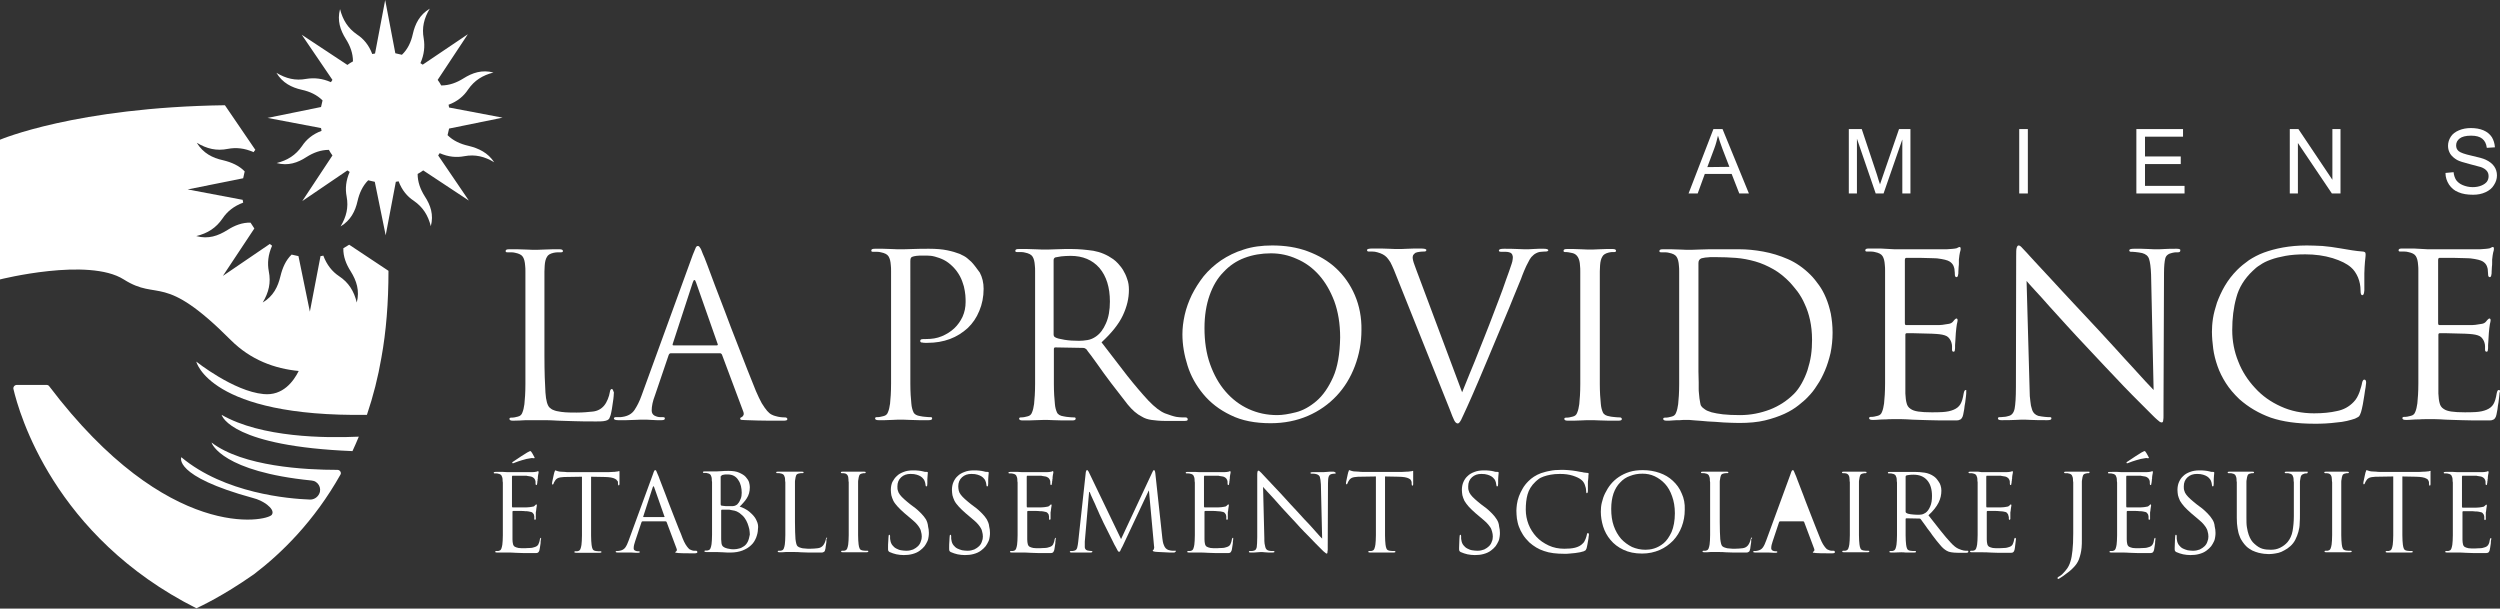 <?xml version="1.0" encoding="utf-8"?>
<!-- Generator: Adobe Illustrator 25.0.0, SVG Export Plug-In . SVG Version: 6.00 Build 0)  -->
<svg version="1.1" id="Calque_1" xmlns="http://www.w3.org/2000/svg" xmlns:xlink="http://www.w3.org/1999/xlink" x="0px" y="0px"
	 viewBox="0 0 985.9 240" style="enable-background:new 0 0 985.9 240;" xml:space="preserve">
<rect x="0" y="0" width="985.9" height="240" fill="#333333" stroke="none"/>
<style type="text/css">
	.st0{fill:#FFFFFF;}
</style>
<path class="st0" d="M241.3,153.4c-0.4,0-0.7,0.4-0.8,1.2s-0.4,1.8-0.8,2.8c-0.4,1-0.9,1.9-1.5,2.6c-1.1,1.3-2.6,2.1-4.4,2.3
	c-1.9,0.2-4,0.4-6.4,0.4c-1.7,0-3.2,0-4.4-0.1s-2.2-0.2-3-0.4c-0.8-0.1-1.5-0.4-2-0.6c-0.5-0.2-0.9-0.6-1.3-0.9
	c-0.8-0.8-1.4-2.7-1.6-5.9c-0.2-3.2-0.4-8-0.4-14.6v-29.8c0-1.4,0-2.5,0-3.3s0.1-1.6,0.1-2.3c0.1-1.6,0.4-2.7,0.9-3.5
	c0.4-0.8,1.3-1.3,2.6-1.6c0.5-0.1,1.1-0.2,1.7-0.2c0.6,0,1,0,1.3,0c0.5,0,0.7-0.2,0.7-0.5c0-0.5-0.5-0.7-1.4-0.7c-0.7,0-1.5,0-2.6,0
	l-3.1,0.1c-1,0-1.9,0.1-2.7,0.1s-1.2,0-1.3,0s-0.5,0-1.2,0s-1.5-0.1-2.5-0.1s-2-0.1-3.2-0.1c-1.1,0-2.2,0-3.2,0s-1.4,0.2-1.4,0.7
	c0,0.4,0.2,0.5,0.7,0.5c0.4,0,0.9,0,1.6,0c0.6,0,1.1,0.1,1.5,0.2c1.5,0.3,2.5,0.8,3,1.6c0.5,0.8,0.8,1.9,0.9,3.5
	c0.1,0.7,0.1,1.5,0.1,2.3s0,1.9,0,3.3V140c0,4.3,0,8.1,0,11.5s-0.2,6-0.4,7.9c-0.2,1.3-0.4,2.4-0.8,3.3c-0.3,0.9-0.9,1.4-1.8,1.6
	c-0.4,0.1-0.9,0.2-1.3,0.3c-0.5,0.1-0.9,0.1-1.3,0.1c-0.5,0-0.7,0.2-0.7,0.5c0,0.5,0.5,0.7,1.4,0.7c1.7,0,3.4-0.1,5.1-0.2
	c0.9,0,1.7,0,2.4,0c0.4,0,0.9,0,1.3,0c1.3,0,2.7,0,4.1,0c1.4,0,3.1,0.1,5,0.2c1.9,0.1,4.1,0.1,6.5,0.2c2.4,0.1,5.2,0.1,8.4,0.1
	c1.2,0,2.1,0,2.8-0.1s1.2-0.2,1.6-0.4c0.4-0.2,0.6-0.4,0.8-0.7c0.1-0.3,0.3-0.7,0.5-1.3c0.2-0.7,0.3-1.4,0.5-2.4
	c0.1-0.9,0.3-1.8,0.4-2.7c0.1-0.9,0.3-1.7,0.3-2.4s0.1-1.2,0.1-1.4C241.8,153.9,241.6,153.4,241.3,153.4L241.3,153.4z"/>
<path class="st0" d="M309.5,164.6L309.5,164.6c-0.5,0-1,0-1.7-0.1s-1.3-0.2-1.9-0.4c-0.5-0.1-1-0.3-1.6-0.6s-1.2-0.8-1.8-1.5
	c-0.6-0.7-1.3-1.7-2.1-3c-0.7-1.3-1.5-2.9-2.3-4.8l-3.4-8.5c-1.4-3.6-2.8-7.2-4.2-10.8c-1.5-3.8-3-7.7-4.4-11.5
	c-1.4-3.6-2.7-7.1-4.1-10.7c-1-2.8-2.1-5.5-3.1-8.3c-0.9-2.3-1.4-3.7-1.7-4.2c-0.5-1.4-0.9-2.3-1.2-2.6c-0.2-0.4-0.5-0.6-0.8-0.6
	s-0.6,0.2-0.8,0.6c-0.2,0.4-0.6,1.4-1.2,2.9L253,156c-0.8,2.3-1.8,4.2-2.8,5.7s-2.6,2.4-4.7,2.7c-0.4,0.1-0.8,0.1-1.3,0.1
	s-1,0-1.3,0c-0.5,0-0.8,0.2-0.8,0.5c0,0.5,0.6,0.7,1.7,0.7c1.1,0,2.2,0,3.2,0c1.1,0,2.1-0.1,3-0.1c1,0,1.8-0.1,2.5-0.1
	c0.5,0,0.9,0,1.4,0c0.2,0,0.6,0,1.2,0c0.6,0,1.2,0.1,1.8,0.1l2.1,0.1c0.7,0,1.3,0,1.9,0c0.9,0,1.3-0.2,1.3-0.7
	c0-0.4-0.3-0.5-0.9-0.5h-0.9c-0.8,0-1.5-0.2-2.3-0.6c-0.7-0.4-1.1-1.1-1.1-2c0-1.7,0.4-3.7,1.3-6l5.4-15.9c0.2-0.5,0.5-0.7,0.9-0.7
	h19.3c0.4,0,0.6,0.2,0.8,0.5L293,162c0.3,0.7,0.4,1.3,0.2,1.7c-0.2,0.4-0.4,0.6-0.7,0.8c-0.4,0.1-0.6,0.3-0.6,0.6s0.2,0.5,0.7,0.5
	s1.1,0.1,2,0.1c2.9,0.1,5.9,0.2,8.8,0.2h5.3c0.5,0,0.9,0,1.3-0.1s0.5-0.3,0.5-0.6C310.4,164.8,310.1,164.6,309.5,164.6z
	 M282.7,136.2h-17.1c-0.4,0-0.4-0.2-0.3-0.6l7.9-24.2c0.4-1.3,0.9-1.3,1.3,0l8.5,24.2C283.2,136,283,136.2,282.7,136.2z"/>
<path class="st0" d="M383,103.2c-0.4-0.4-0.9-0.8-1.6-1.4s-1.7-1.1-3-1.7c-1.3-0.5-2.9-1-4.9-1.4c-1.9-0.4-4.3-0.6-7.1-0.6
	c-2.1,0-4.2,0-6.5,0.1c-2.2,0.1-3.8,0.1-4.8,0.1c-0.2,0-0.6,0-1.3,0c-0.7,0-1.5-0.1-2.5-0.1s-2-0.1-3.1-0.1s-2.1,0-3.2,0
	c-1,0-1.4,0.2-1.4,0.7c0,0.4,0.2,0.5,0.7,0.5c0.4,0,0.9,0,1.6,0c0.6,0,1.1,0.1,1.5,0.2c1.5,0.3,2.5,0.8,3,1.6
	c0.5,0.8,0.8,1.9,0.9,3.5c0.1,0.7,0.1,1.5,0.1,2.3s0,1.9,0,3.3v29.6c0,4.3,0,8.1,0,11.5s-0.2,6-0.4,7.9c-0.2,1.3-0.4,2.4-0.8,3.3
	c-0.3,0.9-0.9,1.4-1.8,1.6c-0.4,0.1-0.9,0.2-1.3,0.3c-0.5,0.1-0.9,0.1-1.3,0.1c-0.5,0-0.7,0.2-0.7,0.5c0,0.5,0.5,0.7,1.4,0.7
	c0.7,0,1.5,0,2.4,0c1,0,1.9-0.1,2.8-0.1s1.7-0.1,2.3-0.1c0.4,0,0.7,0,1.1,0c0.1,0,0.5,0,1.2,0s1.6,0.1,2.6,0.1s2.2,0.1,3.5,0.1
	s2.5,0,3.8,0c1,0,1.4-0.2,1.4-0.7c0-0.4-0.2-0.5-0.7-0.5c-0.4,0-1,0-1.8-0.1s-1.5-0.1-2.2-0.3c-1.4-0.2-2.3-0.7-2.7-1.6
	c-0.4-0.9-0.7-2-0.8-3.3c-0.2-1.9-0.4-4.6-0.4-7.9c0-3.4,0-7.2,0-11.5V103c0-1,0.2-1.5,0.7-1.7c0.4-0.2,1-0.3,1.7-0.4
	s1.4-0.1,2.2-0.1h2.1c0.9,0,1.9,0.1,3,0.4s2.3,0.7,3.5,1.3c1.2,0.6,2.4,1.5,3.6,2.7s2.1,2.5,2.8,3.8c0.7,1.3,1.1,2.6,1.5,3.9
	c0.3,1.3,0.5,2.4,0.6,3.5s0.1,2,0.1,2.7c0,2.1-0.4,4-1.2,5.8c-0.8,1.7-1.9,3.3-3.3,4.6s-3,2.3-4.9,3.1s-3.9,1.1-6.1,1.1
	c-1,0-1.6,0-1.9,0.1s-0.5,0.3-0.5,0.7c0,0.2,0.1,0.4,0.3,0.5c0.2,0.1,0.4,0.1,0.7,0.1c0.2,0.1,0.5,0.1,0.9,0.1h1
	c3.2,0,6.1-0.5,8.8-1.5c2.7-1,5-2.5,7-4.3c2-1.9,3.5-4.1,4.6-6.8c1.1-2.6,1.7-5.5,1.7-8.7c0-2.4-0.5-4.5-1.5-6.4
	C385,105.6,384,104.2,383,103.2L383,103.2z"/>
<path class="st0" d="M467.4,164.6L467.4,164.6c-0.3,0-0.7,0-1.3,0c-0.7,0-1.4-0.1-2.2-0.2c-1.1-0.2-2.6-0.7-4.5-1.4
	c-1.9-0.8-4-2.4-6.5-5c-2.6-2.8-5.5-6.2-8.5-10l-10-13c4-3.7,6.8-7.2,8.4-10.6s2.4-6.7,2.4-10.1c0-1.6-0.2-3-0.7-4.3
	c-0.4-1.3-1-2.5-1.6-3.5s-1.3-1.8-2-2.6c-0.7-0.7-1.3-1.3-1.9-1.7c-2.4-1.7-5-2.8-7.8-3.3c-2.8-0.4-5.7-0.7-8.6-0.7
	c-0.7,0-1.6,0-2.7,0s-2.2,0.1-3.3,0.1c-1.1,0-2.1,0.1-3,0.1s-1.4,0-1.7,0c-0.1,0-0.5,0-1.2,0s-1.5-0.1-2.5-0.1s-2-0.1-3.2-0.1
	c-1.1,0-2.2,0-3.2,0s-1.4,0.2-1.4,0.7c0,0.4,0.2,0.5,0.7,0.5c0.4,0,0.9,0,1.6,0c0.6,0,1.1,0.1,1.5,0.2c1.5,0.3,2.5,0.8,3,1.6
	c0.5,0.8,0.8,1.9,0.9,3.5c0.1,0.7,0.1,1.5,0.1,2.3s0,1.9,0,3.3v29.6c0,4.3,0,8.1,0,11.5s-0.2,6-0.4,7.9c-0.2,1.3-0.4,2.4-0.8,3.3
	c-0.3,0.9-0.9,1.4-1.8,1.6c-0.4,0.1-0.9,0.2-1.3,0.3c-0.5,0.1-0.9,0.1-1.3,0.1c-0.5,0-0.7,0.2-0.7,0.5c0,0.5,0.5,0.7,1.4,0.7
	c0.7,0,1.5,0,2.4,0c1,0,1.9-0.1,2.8-0.1s2-0.1,3.2-0.1c0.1,0,0.5,0,1.2,0s1.6,0.1,2.6,0.1s2.2,0.1,3.5,0.1s2.5,0,3.8,0
	c1,0,1.4-0.2,1.4-0.7c0-0.4-0.2-0.5-0.7-0.5c-0.4,0-1,0-1.8-0.1s-1.5-0.1-2.2-0.3c-1.4-0.2-2.3-0.7-2.7-1.6c-0.4-0.9-0.7-2-0.8-3.3
	c-0.2-1.9-0.4-4.6-0.4-7.9c0-3.4,0-7.2,0-11.5v-2.2c0-0.5,0.2-0.7,0.6-0.7l11,0.2c0.4,0,0.8,0.2,1.2,0.5c0.4,0.6,1,1.4,1.8,2.4
	c0.8,1.1,1.6,2.2,2.4,3.3c0.9,1.2,1.8,2.5,2.7,3.8c1,1.3,1.9,2.6,2.9,3.9c2.6,3.4,4.8,6.2,6.5,8.4c1.8,2.2,3.6,3.8,5.6,4.8
	c1.1,0.7,2.4,1.1,3.8,1.3s3.3,0.4,5.8,0.4h6.4c0.8,0,1.4,0,1.7-0.1c0.3-0.1,0.4-0.3,0.4-0.6C468.3,164.8,468,164.6,467.4,164.6z
	 M432.2,132.7L432.2,132.7c-1,0.7-2.1,1.2-3.3,1.4c-1.2,0.2-2.3,0.3-3.4,0.3c-2,0-3.9-0.1-5.7-0.4c-1.8-0.3-3.1-0.6-3.7-1
	c-0.4-0.2-0.6-0.6-0.6-1.1v-29.3c0-0.5,0.2-0.9,0.7-1.1c0.5-0.1,1.3-0.2,2.3-0.4c1.1-0.1,2.3-0.2,3.7-0.2c4.8,0,8.6,1.6,11.4,4.8
	c2.7,3.2,4.1,7.6,4.1,13.2c0,3.4-0.5,6.3-1.6,8.7C435.1,129.9,433.8,131.6,432.2,132.7z"/>
<path class="st0" d="M534.3,116.4c-1.8-4.2-4.3-7.7-7.4-10.6l0,0c-3.1-2.9-6.9-5.1-11.2-6.7s-9-2.3-14-2.3c-4.1,0-7.9,0.5-11.2,1.6
	c-3.3,1-6.3,2.5-9,4.3c-2.6,1.8-4.9,3.9-6.8,6.2c-1.8,2.3-3.4,4.8-4.7,7.4c-1.2,2.5-2.2,5.2-2.8,7.9c-0.6,2.7-0.9,5.2-0.9,7.6
	c0,4.1,0.7,8.2,2,12.3c1.3,4.2,3.4,7.9,6.2,11.3c2.8,3.4,6.4,6.2,10.8,8.3c4.4,2.2,9.7,3.2,15.8,3.2c5.4,0,10.3-1,14.7-2.9
	c4.4-1.9,8.2-4.6,11.3-7.9c3.1-3.3,5.5-7.2,7.2-11.7s2.6-9.2,2.6-14.2C537,125.3,536.1,120.6,534.3,116.4z M525.7,148.8L525.7,148.8
	c-1.8,4-4,7.2-6.6,9.4s-5.3,3.7-8.1,4.4c-2.8,0.7-5.2,1.1-7.3,1.1c-4.1,0-7.8-0.8-11.3-2.4c-3.5-1.6-6.5-3.9-9.1-6.9
	s-4.6-6.6-6.1-10.8s-2.2-9-2.2-14.2c0-4.9,0.7-9.2,2-12.9c1.3-3.7,3.1-6.8,5.5-9.2c2.3-2.5,5.1-4.4,8.3-5.6
	c3.2-1.2,6.7-1.8,10.4-1.8c3.5,0,6.9,0.7,10.2,2.2c3.3,1.4,6.2,3.5,8.7,6.3s4.5,6.2,6.1,10.4c1.5,4.1,2.3,8.9,2.3,14.3
	C528.4,139.5,527.5,144.8,525.7,148.8z"/>
<path class="st0" d="M608.9,98.1c-0.7,0-1.4,0-2.1,0l-2.2,0.1c-0.7,0-1.3,0.1-1.8,0.1s-0.8,0-0.9,0c-0.5,0-1.7,0-3.5-0.1
	s-3.5-0.1-5.3-0.1c-1.3,0-2,0.2-2,0.7c0,0.4,0.3,0.5,1,0.5c0.5,0,1,0,1.7,0c0.6,0,1.2,0.1,1.7,0.3c0.5,0.2,0.8,0.6,0.9,0.9
	c0.2,0.4,0.2,0.8,0.2,1.1c0,0.4-0.1,0.9-0.2,1.5c-0.2,0.6-0.3,1.2-0.6,1.9c-0.4,1.1-0.9,2.8-1.8,5.1c-0.9,2.7-1.9,5.4-2.9,8
	c-1.2,3.2-2.5,6.5-3.7,9.7c-1.3,3.4-2.7,6.8-4,10.1c-1.2,3.1-2.5,6.3-3.8,9.4c-1.2,2.9-2.2,5.4-3,7.4L559.5,109
	c-0.6-1.5-1.1-3-1.7-4.6c-0.5-1.3-0.7-2.3-0.7-2.9c0-0.3,0.1-0.6,0.2-0.9c0.2-0.3,0.5-0.6,0.9-0.9c0.4-0.2,1-0.3,1.7-0.4
	c0.6-0.1,1.2-0.1,1.7-0.1c0.6,0,0.9-0.2,0.9-0.6s-0.8-0.6-2.4-0.6c-1.7,0-3.4,0-5.1,0.1c-1.7,0.1-2.8,0.1-3.2,0.1
	c-0.3,0-0.8,0-1.5,0s-1.6-0.1-2.5-0.1c-1,0-2-0.1-3.1-0.1s-2.2,0-3.3,0c-1.6,0-2.3,0.2-2.3,0.6s0.2,0.6,0.7,0.6c0.3,0,0.8,0,1.4,0
	c0.7,0,1.3,0.1,2,0.3c0.8,0.2,1.5,0.5,2.1,0.8s1.1,0.7,1.6,1.2s0.9,1.2,1.4,1.9c0.4,0.8,0.9,1.8,1.4,3l22,55
	c0.8,2.2,1.4,3.6,1.8,4.4c0.4,0.8,0.9,1.2,1.4,1.2c0.4,0,0.8-0.5,1.3-1.4c0.4-0.9,1.3-2.7,2.5-5.4c1-2.2,2.5-5.6,4.5-10.3
	c2.4-5.6,4.7-11.2,7.1-16.9c1.1-2.7,2.3-5.4,3.4-8.1c1.1-2.6,2.1-5,3-7.3c0.9-2.2,1.7-4.1,2.3-5.6c0.7-1.6,1.1-2.7,1.3-3.3
	c0.5-1.3,1-2.5,1.6-3.8c0.5-1,0.9-1.8,1.3-2.5c0.4-0.6,0.7-1.1,1.1-1.4c0.3-0.3,0.6-0.6,0.9-0.8c0.8-0.5,1.7-0.9,2.6-0.9
	c0.9-0.1,1.4-0.1,1.7-0.1c0.7,0,1.1-0.2,1.1-0.6C610.4,98.3,609.9,98.1,608.9,98.1L608.9,98.1z"/>
<path class="st0" d="M638.8,164.6c-0.4,0-1,0-1.8-0.1c-0.7-0.1-1.5-0.1-2.2-0.3c-1.4-0.2-2.3-0.7-2.7-1.6c-0.4-0.9-0.7-2-0.8-3.3
	c-0.2-1.9-0.4-4.6-0.4-7.9c0-3.4,0-7.2,0-11.5v-29.6c0-1.4,0-2.5,0-3.3s0.1-1.5,0.1-2.3c0.1-1.6,0.4-2.7,0.9-3.5
	c0.4-0.8,1.3-1.3,2.5-1.6c0.5-0.1,1-0.2,1.3-0.2s0.6,0,0.9,0c0.5,0,0.7-0.2,0.7-0.5c0-0.5-0.5-0.7-1.4-0.7c-0.7,0-1.5,0-2.4,0
	l-2.8,0.1c-0.9,0-1.7,0.1-2.4,0.1s-1.1,0-1.2,0s-0.5,0-1.2,0s-1.5-0.1-2.4-0.1s-1.9-0.1-2.9-0.1c-0.9,0-1.7,0-2.6,0
	c-1,0-1.4,0.2-1.4,0.7c0,0.4,0.2,0.5,0.7,0.5c0.3,0,0.7,0,1.3,0.1c0.5,0.1,1,0.2,1.5,0.3c1.8,0.4,2.9,2.1,3,5
	c0.1,0.7,0.1,1.5,0.1,2.3s0,1.9,0,3.3V140c0,4.3,0,8.1,0,11.5s-0.2,6-0.4,7.9c-0.2,1.3-0.4,2.4-0.8,3.3c-0.3,0.9-0.9,1.4-1.8,1.6
	c-0.4,0.1-0.9,0.2-1.3,0.3c-0.5,0.1-0.9,0.1-1.3,0.1c-0.5,0-0.7,0.2-0.7,0.5c0,0.5,0.5,0.7,1.4,0.7c0.7,0,1.5,0,2.4,0
	c1,0,1.9-0.1,2.8-0.1c0.9,0,1.7-0.1,2.4-0.1s1.1,0,1.2,0s0.5,0,1.2,0s1.6,0.1,2.6,0.1s2.2,0.1,3.5,0.1s2.5,0,3.8,0
	c1,0,1.4-0.2,1.4-0.7C639.5,164.8,639.2,164.6,638.8,164.6L638.8,164.6z"/>
<path class="st0" d="M722,123.7c-0.5-2.3-1.1-4.3-1.9-6.2c-0.8-1.9-1.7-3.6-2.8-5.1c-1-1.4-2.1-2.8-3.3-4c-2.7-2.7-5.7-4.8-8.9-6.2
	c-3.2-1.4-6.5-2.4-9.8-3s-6.4-0.9-9.5-0.9c-3,0-5.6,0-7.8,0c-1.4,0-2.7,0-4,0s-2.5,0.1-3.6,0.1s-2.1,0.1-2.9,0.1c-0.8,0-1.3,0-1.6,0
	c-0.1,0-0.5,0-1.2,0s-1.5-0.1-2.5-0.1s-2-0.1-3.2-0.1c-1.1,0-2.2,0-3.2,0s-1.4,0.2-1.4,0.7c0,0.4,0.2,0.5,0.7,0.5s1,0,1.6,0
	s1.1,0.1,1.5,0.2c1.5,0.3,2.5,0.8,3,1.6c0.5,0.8,0.8,1.9,0.9,3.5c0.1,0.7,0.1,1.5,0.1,2.3s0,1.9,0,3.3V140c0,4.3,0,8.1,0,11.5
	s-0.2,6-0.4,7.9c-0.2,1.3-0.4,2.4-0.8,3.3c-0.3,0.9-0.9,1.4-1.8,1.6c-0.4,0.1-0.9,0.2-1.3,0.3c-0.5,0.1-0.9,0.1-1.3,0.1
	c-0.5,0-0.7,0.2-0.7,0.5c0,0.5,0.5,0.7,1.4,0.7c0.7,0,1.5,0,2.4-0.1s1.9-0.1,2.8-0.1c0.8-0.1,1.6-0.1,2.4-0.1h1.2
	c0.2,0,1,0.1,2.4,0.2c1.4,0.1,3,0.2,5,0.4c1.9,0.1,4,0.2,6.2,0.4c2.2,0.1,4.3,0.2,6.2,0.2c3.8,0,7.2-0.3,10.1-1
	c2.9-0.7,5.5-1.6,7.7-2.6s4.1-2.2,5.6-3.4s2.8-2.3,3.7-3.3c1.3-1.3,2.5-2.8,3.6-4.6c1.2-1.7,2.2-3.7,3.1-5.8
	c0.9-2.1,1.6-4.4,2.2-6.9c0.5-2.5,0.8-5.2,0.8-8C722.7,128.4,722.4,125.9,722,123.7z M714.2,140.1L714.2,140.1c-0.3,2-0.8,4-1.4,5.9
	c-0.6,1.8-1.4,3.6-2.3,5.2c-0.9,1.6-1.9,3-3,4.1c-2.7,2.7-5.9,4.8-9.5,6.2c-3.7,1.4-7.6,2.2-11.8,2.2c-2.6,0-4.9-0.1-6.7-0.3
	s-3.3-0.5-4.5-0.8c-1.2-0.4-2.1-0.7-2.7-1.2c-0.6-0.4-1.1-0.8-1.4-1.3c-0.2-0.2-0.3-0.6-0.4-1.2c-0.1-0.6-0.2-1.2-0.3-1.8
	c-0.1-0.7-0.1-1.3-0.2-2c-0.1-0.7-0.1-1.3-0.1-1.8c0-0.4,0-1.2,0-2.4s-0.1-2.7-0.1-4.4s0-3.7,0-5.8v-28.9c0-1.8,0-3.4,0-4.8
	s0-2.5,0-3.3c0-0.9,0.4-1.5,1.1-1.8c0.2-0.1,0.5-0.1,0.9-0.2s1-0.2,1.6-0.2c0.6-0.1,1.2-0.1,1.7-0.1c0.6,0,1.1,0,1.6,0
	c2.7,0,5.3,0.1,7.9,0.3c2.6,0.2,5.1,0.7,7.6,1.4c2.5,0.7,4.9,1.8,7.2,3.1c2.3,1.3,4.5,3.1,6.6,5.3c0.9,1,1.8,2.1,2.9,3.5
	c1,1.4,2,3,2.8,4.9c0.9,1.9,1.6,4,2.1,6.3c0.5,2.3,0.8,4.9,0.8,7.8C714.6,136,714.5,138,714.2,140.1z"/>
<path class="st0" d="M775.2,153.8c-0.4,0-0.6,0.4-0.8,1.3c-0.3,1.9-0.7,3.3-1.3,4.3s-1.5,1.7-2.7,2.2s-2.6,0.8-4.3,0.9
	c-1.4,0.1-2.9,0.1-4.3,0.1c-2.2,0-4-0.1-5.3-0.3s-2.3-0.5-3.1-1.1c-0.8-0.5-1.3-1.3-1.5-2.2c-0.3-1-0.4-2.2-0.5-3.8V132
	c0-0.4,0.2-0.6,0.6-0.6c0.4,0,1.1,0,2.3,0s2.4,0.1,3.8,0.1c1.3,0,2.7,0.1,3.9,0.1c1.3,0.1,2.2,0.1,2.8,0.2c1.7,0.2,2.9,0.6,3.5,1.2
	c0.6,0.6,1,1.3,1.2,1.9c0.2,0.6,0.3,1.1,0.3,1.6c0,0.4,0,0.9,0,1.4s0.2,0.8,0.6,0.8c0.3,0,0.5-0.2,0.5-0.6c0.1-0.4,0.1-0.8,0.1-1.1
	c0-0.2,0-0.5,0-0.9s0.1-1,0.1-1.5c0-0.6,0.1-1.1,0.1-1.7c0-0.6,0.1-1.1,0.1-1.6c0.1-1.5,0.3-2.6,0.4-3.4c0.2-0.8,0.3-1.3,0.3-1.6
	c0-0.5-0.2-0.7-0.5-0.7c-0.2,0-0.7,0.4-1.3,1.2c-0.4,0.5-1,0.8-1.6,0.9c-0.9,0.1-1.7,0.3-2.6,0.4c-0.5,0.1-1.5,0.1-3,0.1
	c-1.4,0-3,0-4.6,0h-6.7c-0.4,0-0.5-0.3-0.5-0.9v-24.7c0-0.6,0.2-0.9,0.5-0.9h2.1c1.2,0,2.5,0,3.9,0s2.7,0.1,3.9,0.1
	c1.3,0,2.1,0.1,2.4,0.1c2.4,0.3,4,0.7,4.8,1.2s1.3,1.1,1.6,1.8c0.2,0.5,0.4,1.1,0.4,1.8c0.1,0.7,0.1,1.1,0.1,1.4
	c0,0.8,0.2,1.2,0.7,1.2c0.2,0,0.3-0.1,0.4-0.3c0.1-0.2,0.2-0.4,0.2-0.7c0.1-0.2,0.1-0.6,0.1-1.2s0.1-1.2,0.1-1.8
	c0.1-0.6,0.1-1.2,0.1-1.7s0-0.9,0-1.2c0.1-1.3,0.3-2.2,0.4-2.8c0.2-0.6,0.3-1.1,0.3-1.4c0-0.5-0.1-0.8-0.4-0.8
	c-0.2,0-0.4,0.1-0.6,0.2c-0.2,0.1-0.4,0.2-0.6,0.3c-0.8,0.2-2.1,0.3-3.9,0.4c-0.5,0-1.9,0-4,0s-4.4,0-6.9,0h-9.7l-3.7-0.2
	c-1.1-0.1-2.2-0.1-3.2-0.1H737c-1,0-1.4,0.2-1.4,0.7c0,0.4,0.2,0.5,0.7,0.5s1,0,1.6,0s1.1,0.1,1.5,0.2c1.5,0.3,2.5,0.8,3,1.6
	c0.5,0.8,0.8,1.9,0.9,3.5c0.1,0.7,0.1,1.5,0.1,2.3s0,1.9,0,3.3v29.6c0,4.3,0,8.1,0,11.5s-0.2,6-0.4,7.9c-0.2,1.3-0.4,2.4-0.8,3.3
	c-0.3,0.9-0.9,1.4-1.8,1.6c-0.4,0.1-0.9,0.2-1.3,0.3c-0.5,0.1-0.9,0.1-1.3,0.1c-0.5,0-0.7,0.2-0.7,0.5c0,0.5,0.5,0.7,1.4,0.7
	c0.7,0,1.5,0,2.4-0.1s1.9-0.1,2.8-0.1c0.8-0.1,1.6-0.1,2.4-0.1h1.2c0.7,0,1.6,0,2.7,0c1.1,0,2.6,0.1,4.3,0.2
	c1.7,0.1,3.8,0.1,6.3,0.2s5.4,0.1,8.8,0.1c0.9,0,1.6,0,2.2,0c0.5,0,1-0.1,1.3-0.3c0.4-0.1,0.6-0.4,0.8-0.7s0.4-0.7,0.5-1.3
	c0.1-0.5,0.2-1.2,0.4-2.1c0.1-0.9,0.2-1.8,0.4-2.7c0.1-0.9,0.2-1.8,0.3-2.5s0.1-1.2,0.1-1.4c0-0.3,0-0.6,0-0.9
	C775.7,153.9,775.5,153.8,775.2,153.8L775.2,153.8z"/>
<path class="st0" d="M858.4,98.1c-1.9,0-3.5,0-4.8,0.1c-1.4,0.1-2.3,0.1-2.8,0.1c-0.2,0-0.7,0-1.3,0s-1.4-0.1-2.2-0.1
	s-1.8-0.1-2.8-0.1s-2,0-3,0c-1.2,0-1.8,0.2-1.8,0.6s0.2,0.6,0.7,0.6c0.4,0,1,0,1.8,0.1c0.9,0.1,1.7,0.2,2.6,0.4
	c1.4,0.4,2.3,1.1,2.7,2.3c0.4,1.2,0.7,3.3,0.8,6.2l1,45.5c-0.7-0.7-1.8-1.9-3.3-3.5c-1.7-1.9-3.5-3.8-5.2-5.7
	c-2-2.1-4.1-4.5-6.3-6.9s-4.5-4.9-6.7-7.3c-3.5-3.7-6.8-7.3-10.1-10.8s-6.2-6.7-8.8-9.5s-4.8-5.2-6.5-7s-2.7-3-3.1-3.4
	c-0.6-0.6-1.1-1.2-1.7-1.8c-0.6-0.7-1.1-1.1-1.5-1.1s-0.6,0.3-0.8,0.9s-0.2,1.8-0.2,3.5l-0.1,51.4c0,4.1-0.2,6.9-0.5,8.5
	s-1.1,2.6-2.2,2.9c-0.7,0.2-1.4,0.4-2.1,0.4c-0.7,0.1-1.3,0.1-1.6,0.1c-0.5,0-0.7,0.2-0.7,0.5c0,0.5,0.5,0.7,1.4,0.7
	c2,0,3.9,0,5.5-0.1s2.7-0.1,3.1-0.1c0.4,0,1.5,0,3.1,0.1c1.7,0.1,3.8,0.1,6.4,0.1c1.1,0,1.6-0.2,1.6-0.7c0-0.4-0.2-0.5-0.7-0.5
	c-0.4,0-1.1,0-1.9-0.1c-0.9-0.1-1.7-0.2-2.6-0.4c-0.6-0.2-1.1-0.5-1.5-0.9s-0.8-1-1-1.8c-0.3-0.8-0.5-1.8-0.6-3
	c-0.2-1.2-0.3-2.8-0.3-4.6l-1.2-42.9c0.7,0.8,1.8,2.1,3.4,3.8c1.6,1.7,3.4,3.7,5.5,6.1c2.1,2.3,4.4,4.9,6.9,7.6
	c2.5,2.8,5.1,5.5,7.7,8.3c2.4,2.6,4.9,5.2,7.5,8s5.1,5.3,7.3,7.7c2.3,2.4,4.2,4.3,5.8,5.9c1.6,1.6,2.5,2.5,2.7,2.7
	c1.2,1.2,2.2,2.2,2.9,2.9c0.6,0.6,1.2,1.2,1.8,1.7c0.5,0.4,0.9,0.7,1.1,0.9c0.3,0.1,0.5,0.2,0.7,0.2s0.3-0.1,0.4-0.2
	c0.1-0.1,0.2-0.4,0.2-0.8c0.1-0.4,0.1-1,0.1-1.9c0-0.8,0-2,0-3.5l0.2-52.5c0-2.7,0.2-4.6,0.5-5.8s1.3-1.9,2.8-2.2
	c0.5-0.1,1-0.2,1.3-0.2s0.6,0,0.8,0c0.7,0,1-0.2,1-0.6C860,98.3,859.5,98.1,858.4,98.1L858.4,98.1z"/>
<path class="st0" d="M932.4,149.7c-0.4,0-0.7,0.4-0.9,1.3c-0.1,0.8-0.5,2-1,3.6c-0.6,1.6-1.3,2.9-2.3,3.9c-1.8,1.9-4,3.1-6.6,3.6
	c-2.6,0.6-5.6,0.9-9,0.9c-4.8,0-9.2-0.9-13.1-2.7c-4-1.8-7.4-4.2-10.2-7.3c-2.8-3-5.1-6.5-6.6-10.4c-1.6-3.9-2.4-8.1-2.4-12.4
	c0-4.6,0.5-8.9,1.6-12.8c1-3.9,3.2-7.5,6.5-10.6c0.8-0.8,1.7-1.6,2.9-2.3c1.1-0.8,2.5-1.5,4.2-2.1c1.6-0.6,3.6-1.1,5.8-1.5
	s4.8-0.6,7.8-0.6c3.9,0,7.5,0.5,10.8,1.5c3.2,1,5.6,2.2,7.2,3.6c1.2,1,2.1,2.4,2.8,4c0.7,1.7,1,3.4,1,5.1c0,1.3,0.2,1.9,0.7,1.9
	s0.7-0.6,0.8-1.9c0-0.4,0-0.9,0-1.6s0-1.5,0-2.4s0-1.8,0-2.7c0-0.9,0.1-1.7,0.1-2.5c0.1-1.6,0.2-2.8,0.3-3.5s0.1-1.2,0.1-1.6
	c0-0.3-0.1-0.5-0.2-0.7c-0.2-0.1-0.5-0.3-0.9-0.3c-1.5-0.1-2.9-0.3-4.3-0.5c-1.6-0.3-3.2-0.5-4.8-0.8c-2.3-0.4-4.5-0.7-6.8-0.9
	c-2.3-0.1-4.4-0.2-6.2-0.2c-3.5,0-6.6,0.3-9.4,0.8c-2.8,0.5-5.3,1.2-7.5,2s-4.2,1.9-5.9,3c-1.7,1.2-3.3,2.5-4.6,3.8
	c-2,2-3.6,4.1-4.9,6.3c-1.3,2.2-2.3,4.5-3.1,6.6c-0.7,2.2-1.3,4.3-1.6,6.3s-0.4,3.8-0.4,5.2c0,2.1,0.2,4.4,0.5,6.7s0.9,4.6,1.7,6.9
	c0.8,2.3,1.9,4.5,3.3,6.7c1.4,2.2,3.2,4.3,5.3,6.3c3.6,3.2,7.7,5.6,12.4,7.3c4.7,1.6,10.4,2.4,17.2,2.4c1.4,0,2.9,0,4.4-0.1
	s3-0.2,4.4-0.4c1.4-0.1,2.7-0.3,4-0.6s2.3-0.6,3.2-0.9c0.8-0.4,1.4-0.7,1.6-0.9s0.5-0.8,0.8-1.7c0.2-0.8,0.5-1.8,0.7-3
	s0.4-2.4,0.6-3.6c0.2-1.2,0.3-2.3,0.5-3.2c0.1-0.9,0.2-1.5,0.2-1.7c0-0.3,0-0.6-0.1-0.9C932.8,149.8,932.6,149.7,932.4,149.7
	L932.4,149.7z"/>
<path class="st0" d="M985.9,154.2c0-0.3-0.2-0.4-0.5-0.4c-0.4,0-0.6,0.4-0.8,1.3c-0.3,1.9-0.7,3.3-1.3,4.3s-1.5,1.7-2.7,2.2
	s-2.6,0.8-4.3,0.9c-1.4,0.1-2.9,0.1-4.3,0.1c-2.2,0-4-0.1-5.3-0.3s-2.3-0.5-3.1-1.1c-0.8-0.5-1.3-1.3-1.5-2.2
	c-0.3-1-0.4-2.2-0.5-3.8V132c0-0.4,0.2-0.6,0.6-0.6c0.4,0,1.1,0,2.3,0s2.4,0.1,3.8,0.1c1.3,0,2.7,0.1,3.9,0.1
	c1.3,0.1,2.2,0.1,2.8,0.2c1.7,0.2,2.9,0.6,3.5,1.2c0.6,0.6,1,1.3,1.2,1.9c0.2,0.6,0.3,1.1,0.3,1.6c0,0.4,0,0.9,0,1.4
	s0.2,0.8,0.6,0.8c0.3,0,0.5-0.2,0.5-0.6c0.1-0.4,0.1-0.8,0.1-1.1c0-0.2,0-0.5,0-0.9s0.1-1,0.1-1.5c0-0.6,0.1-1.1,0.1-1.7
	c0-0.6,0.1-1.1,0.1-1.6c0.1-1.5,0.3-2.6,0.4-3.4c0.2-0.8,0.3-1.3,0.3-1.6c0-0.5-0.2-0.7-0.5-0.7c-0.2,0-0.7,0.4-1.3,1.2
	c-0.4,0.5-1,0.8-1.6,0.9c-0.9,0.1-1.7,0.3-2.6,0.4c-0.5,0.1-1.5,0.1-3,0.1c-1.4,0-3,0-4.6,0H962c-0.4,0-0.5-0.3-0.5-0.9v-24.7
	c0-0.6,0.2-0.9,0.5-0.9h2.1c1.2,0,2.5,0,3.9,0s2.7,0.1,3.9,0.1c1.3,0,2.1,0.1,2.4,0.1c2.4,0.3,4,0.7,4.8,1.2s1.3,1.1,1.6,1.8
	c0.2,0.5,0.4,1.1,0.4,1.8c0,0.5,0.1,1,0.1,1.4c0,0.8,0.2,1.2,0.7,1.2c0.2,0,0.3-0.1,0.4-0.3c0.1-0.2,0.2-0.4,0.2-0.7
	c0.1-0.2,0.1-0.6,0.1-1.2s0.1-1.2,0.1-1.8c0.1-0.6,0.1-1.2,0.1-1.7s0-0.9,0-1.2c0.1-1.3,0.3-2.2,0.4-2.8c0.2-0.6,0.3-1.1,0.3-1.4
	c0-0.5-0.1-0.8-0.4-0.8s-0.4,0.1-0.6,0.2c-0.2,0.1-0.4,0.2-0.6,0.3c-0.8,0.2-2.1,0.3-3.9,0.4c-0.5,0-1.9,0-4,0c-2.3,0-4.6,0-6.9,0
	h-9.7l-3.7-0.2c-1.1-0.1-2.2-0.1-3.2-0.1h-3.2c-1,0-1.4,0.2-1.4,0.7c0,0.4,0.2,0.5,0.7,0.5c0.4,0,0.9,0,1.6,0c0.6,0,1.1,0.1,1.5,0.2
	c1.5,0.3,2.5,0.8,3,1.6c0.5,0.8,0.8,1.9,0.9,3.5c0.1,0.7,0.1,1.5,0.1,2.3s0,1.9,0,3.3v29.6c0,4.3,0,8.1,0,11.5s-0.2,6-0.4,7.9
	c-0.2,1.3-0.4,2.4-0.8,3.3c-0.3,0.9-0.9,1.4-1.8,1.6c-0.4,0.1-0.9,0.2-1.3,0.3c-0.5,0.1-0.9,0.1-1.3,0.1c-0.5,0-0.7,0.2-0.7,0.5
	c0,0.5,0.5,0.7,1.4,0.7c0.7,0,1.5,0,2.4-0.1s1.9-0.1,2.8-0.1c0.8-0.1,1.6-0.1,2.4-0.1h1.2c0.7,0,1.6,0,2.7,0c1.1,0,2.6,0.1,4.3,0.2
	c1.7,0.1,3.8,0.1,6.3,0.2s5.4,0.1,8.8,0.1c0.9,0,1.6,0,2.2,0c0.5,0,1-0.1,1.3-0.3c0.4-0.1,0.6-0.4,0.8-0.7s0.4-0.7,0.5-1.3
	c0.1-0.5,0.2-1.2,0.4-2.1c0.1-0.9,0.2-1.8,0.4-2.7c0.1-0.9,0.2-1.8,0.3-2.5s0.1-1.2,0.1-1.4C985.9,154.8,985.9,154.5,985.9,154.2
	L985.9,154.2z"/>
<path class="st0" d="M679.3,50.9h-3.6l-9.8,25.4h3.6l2.8-7.7l0,0h10.6l3,7.7h3.8L679.3,50.9z M673.3,65.9l2.8-7.5
	c0.6-1.6,1-3.2,1.4-4.9c0.4,1.4,1,3.1,1.8,5.3l2.7,7L673.3,65.9L673.3,65.9z"/>
<path class="st0" d="M742.8,76.3l7.4-21.3v21.3h3.2V50.9h-4.5l-6.1,17.7c-0.5,1.4-0.9,2.7-1.4,4.1c-0.3-0.8-0.7-2.1-1.2-3.8l-6-18
	h-5.1v25.4h3.2V54.7l7.4,21.6C739.8,76.3,742.8,76.3,742.8,76.3z"/>
<rect x="796.3" y="50.9" class="st0" width="3.4" height="25.4"/>
<polygon class="st0" points="845.9,64.7 860,64.7 860,61.7 845.9,61.7 845.9,53.9 860.9,53.9 860.9,50.9 842.5,50.9 842.5,76.3 
	861.5,76.3 861.5,73.3 845.9,73.3 "/>
<polygon class="st0" points="906.2,56.4 919.6,76.3 923,76.3 923,50.9 919.8,50.9 919.8,70.9 906.4,50.9 903,50.9 903,76.3 
	906.2,76.3 "/>
<path class="st0" d="M978.5,73.2c-1,0.4-2.1,0.6-3.4,0.6c-1.4,0-2.7-0.3-3.9-0.8s-2-1.2-2.6-2c-0.5-0.8-0.9-1.9-1-3.1l-3.2,0.3
	c0,1.7,0.5,3.2,1.4,4.6c0.9,1.3,2.1,2.4,3.7,3c1.6,0.7,3.5,1,5.8,1c1.8,0,3.4-0.3,4.9-1s2.6-1.6,3.3-2.8c0.8-1.2,1.2-2.5,1.2-3.8
	c0-1.4-0.4-2.6-1.1-3.6s-1.8-1.9-3.3-2.6c-1-0.5-2.9-1-5.6-1.6c-2.7-0.6-4.4-1.2-5.1-1.8c-0.7-0.6-1-1.3-1-2.3c0-1.1,0.5-2,1.4-2.7
	s2.4-1.1,4.5-1.1c2,0,3.4,0.4,4.4,1.2s1.6,2,1.8,3.6l3.2-0.2c-0.1-1.5-0.5-2.8-1.2-4c-0.8-1.2-1.9-2.1-3.3-2.7
	c-1.4-0.6-3.1-0.9-5-0.9c-1.7,0-3.3,0.3-4.7,0.9c-1.4,0.6-2.5,1.4-3.2,2.5s-1.1,2.3-1.1,3.6c0,1.2,0.3,2.2,0.9,3.2
	c0.6,0.9,1.5,1.7,2.7,2.4c0.9,0.5,2.6,1,4.9,1.6c2.3,0.6,3.8,1,4.5,1.2c1.1,0.4,1.8,0.9,2.3,1.5s0.7,1.3,0.7,2.1
	c0,0.8-0.2,1.5-0.7,2.2C980.2,72.3,979.5,72.8,978.5,73.2L978.5,73.2z"/>
<path class="st0" d="M135.4,97.9c-0.1,3.2,1.1,6.3,2.9,9.1c2.3,3.7,3.6,7.6,2.4,12.3c-1.1-4.5-3.2-7.9-7-10.4
	c-2.7-1.8-4.8-4.4-6.2-8.1c-0.4,0.1-0.8,0.2-1.1,0.2l-4.2,21.9l-4.5-21.9c-0.9-0.2-1.8-0.4-2.7-0.6c-2.3,2.2-3.6,5.2-4.4,8.5
	c-1,4.2-2.8,7.9-7,10.4c2.4-4,3.3-7.8,2.4-12.3c-0.6-3.2-0.3-6.5,1.3-10.1l-0.9-0.7l-18.5,12.6l12.4-18.7c-0.5-0.8-1-1.5-1.5-2.3
	c-3.2-0.1-6.3,1.1-9.1,2.9c-3.7,2.3-7.5,3.7-12.3,2.4c4.5-1.1,7.8-3.2,10.4-7c1.8-2.7,4.4-4.8,8.1-6.2c-0.1-0.4-0.1-0.7-0.2-1.1
	L74,74.7l21.9-4.4c0.2-0.9,0.4-1.8,0.6-2.7c-2.2-2.3-5.2-3.6-8.5-4.4c-4.2-0.9-7.9-2.8-10.4-6.9c4,2.4,7.8,3.3,12.3,2.4
	c3.2-0.6,6.5-0.3,10.1,1.3c0.2-0.3,0.4-0.6,0.7-0.9l-12-17.6C30,42.3,0,55.1,0,55.1v55.1c0,0,34.9-8.8,48.8,0s15.3-3.1,42.2,23.9
	c7.9,7.9,17.4,11.3,26.8,12.2c-2,4-6.2,9.9-13.9,9.1c-11.8-1.1-26.5-12.8-26.5-12.8s5.2,21.9,67.3,21c2.5-7.4,4.4-14.9,5.7-22.5
	c1.9-10.4,2.8-21.8,2.8-34.3l-15.5-10.3C136.9,97,136.2,97.4,135.4,97.9L135.4,97.9z"/>
<path class="st0" d="M133.1,185.3c-12.8,0-37.3-1.3-49.7-10.8c0.2,0.7,4.5,11.5,39.5,15c2.5,0.2,4.1,2.9,3,5.2
	c-0.7,1.5-2.2,2.4-3.8,2.3c-8.2-0.3-33.5-2.4-50.6-16.7c0,0-3.5,7.4,28.3,16.1c2,0.5,3.9,1.4,5.5,2.6c1.5,1.2,2.8,2.7,1.9,4
	c-1.8,2.6-40.9,11.2-87.8-50.7c-0.2-0.3-0.6-0.5-1-0.5H6.6c-0.8,0-1.5,0.8-1.3,1.6c2.2,9.4,15.9,58.2,72.2,86.5c0,0,0,0,0.1-0.1
	c1.1-0.5,10.2-4.7,22.2-13.1c0.1-0.1,0.1-0.1,0.3-0.2c10.9-8.3,23.8-20.9,34.2-39.4C134.7,186.4,134.1,185.3,133.1,185.3
	L133.1,185.3z"/>
<path class="st0" d="M87.4,163.6c0.2,0.8,4.6,12.4,51.6,14.3l0,0c0.9-1.9,1.7-3.8,2.5-5.7C128.3,172.8,103.1,172.6,87.4,163.6z"/>
<path class="st0" d="M202.9,182.5c1-0.4,1.9-0.7,2.9-1c0.6-0.2,1.2-0.3,1.8-0.5c0.5-0.1,1.1-0.2,1.7-0.3c0.4-0.1,0.7-0.1,0.9,0
	c0.2,0,0.3,0,0.4,0c0.1,0,0.2,0,0.2-0.1c0.1-0.1,0-0.2-0.1-0.4c-0.2-0.4-0.4-0.7-0.6-1.1c-0.2-0.3-0.3-0.6-0.5-0.8
	c-0.2-0.3-0.3-0.4-0.4-0.4c-0.1,0-0.3,0-0.4,0.1c-0.2,0.1-0.4,0.2-0.8,0.4c-0.1,0.1-0.4,0.2-0.8,0.5c-0.5,0.3-1,0.6-1.6,1
	s-1.2,0.8-1.8,1.2s-1.1,0.7-1.5,1c-0.2,0.1-0.3,0.2-0.3,0.3c0,0.2,0.1,0.3,0.2,0.3C202.3,182.7,202.6,182.7,202.9,182.5L202.9,182.5
	z"/>
<path class="st0" d="M213.3,212.1c-0.2,0-0.3,0.2-0.4,0.6c-0.1,0.9-0.4,1.5-0.6,2c-0.3,0.5-0.7,0.8-1.3,1s-1.2,0.4-2,0.4
	s-1.5,0.1-2,0.1c-1,0-1.9,0-2.5-0.1s-1.1-0.3-1.5-0.5c-0.4-0.3-0.6-0.6-0.7-1.1c-0.1-0.4-0.2-1-0.2-1.8v-10.9c0-0.2,0.1-0.3,0.3-0.3
	s0.5,0,1.1,0h1.8c0.6,0,1.3,0,1.9,0.1c0.4,0,0.9,0,1.3,0.1c0.8,0.1,1.4,0.3,1.6,0.6c0.3,0.3,0.5,0.6,0.5,0.9
	c0.1,0.3,0.1,0.5,0.1,0.7s0,0.4,0,0.7s0.1,0.4,0.3,0.4c0.1,0,0.2-0.1,0.3-0.3c0-0.2,0-0.4,0-0.5s0-0.2,0-0.4s0-0.4,0-0.7v-0.8
	c0-0.2,0-0.5,0.1-0.7c0.1-0.7,0.1-1.2,0.2-1.6c0.1-0.4,0.1-0.6,0.1-0.8s-0.1-0.3-0.2-0.3c-0.1,0-0.3,0.2-0.6,0.5
	c-0.2,0.2-0.4,0.4-0.8,0.4c-0.3,0.1-0.7,0.1-1.2,0.2c-0.3,0-0.7,0.1-1.4,0.1s-1.4,0-2.1,0h-3.2c-0.2,0-0.3-0.1-0.3-0.4V188
	c0-0.3,0.1-0.4,0.3-0.4h1c0.6,0,1.2,0,1.8,0h1.9c0.6,0,1,0,1.1,0.1c1.1,0.1,1.9,0.3,2.2,0.6c0.4,0.2,0.6,0.5,0.8,0.9
	c0.1,0.3,0.2,0.5,0.2,0.8s0,0.5,0,0.7c0,0.4,0.1,0.6,0.3,0.6c0.1,0,0.1-0.1,0.2-0.1c0-0.1,0.1-0.2,0.1-0.3c0-0.2,0.1-0.4,0.1-0.6
	c0-0.3,0-0.5,0.1-0.8c0-0.3,0-0.6,0.1-0.8c0-0.3,0-0.4,0-0.5c0.1-0.6,0.1-1,0.2-1.3c0.1-0.3,0.1-0.5,0.1-0.7c0-0.3-0.1-0.4-0.2-0.4
	c-0.1,0-0.2,0-0.3,0.1s-0.2,0.1-0.3,0.1c-0.4,0.1-1,0.2-1.8,0.2c-0.3,0-0.9,0-1.9,0c-1.1,0-2.1,0-3.2,0h-4.6l-1.7-0.1
	c-0.5,0-1,0-1.5,0h-1.5c-0.4,0-0.7,0.1-0.7,0.3s0.1,0.3,0.3,0.3s0.4,0,0.7,0s0.5,0,0.7,0.1c0.7,0.1,1.2,0.4,1.4,0.8
	c0.2,0.4,0.4,0.9,0.4,1.6c0,0.3,0,0.7,0.1,1.1c0,0.4,0,0.9,0,1.5v13.9c0,2,0,3.8,0,5.4s-0.1,2.8-0.2,3.7c-0.1,0.6-0.2,1.1-0.4,1.6
	c-0.2,0.4-0.4,0.7-0.9,0.8c-0.2,0.1-0.4,0.1-0.6,0.1c-0.2,0-0.4,0-0.6,0c-0.2,0-0.3,0.1-0.3,0.3s0.2,0.3,0.7,0.3c0.3,0,0.7,0,1.1,0
	c0.4,0,0.9,0,1.3,0c0.4,0,0.8,0,1.1,0h0.5c1.1,0,2.2,0,3.3,0.1c0.8,0,1.8,0.1,3,0.1s2.6,0,4.1,0c0.4,0,0.8,0,1,0s0.4,0,0.6-0.1
	c0.2-0.1,0.3-0.2,0.4-0.3c0.1-0.1,0.2-0.4,0.3-0.6c0.1-0.3,0.1-0.6,0.2-1l0.2-1.3c0.1-0.4,0.1-0.8,0.1-1.2s0.1-0.6,0.1-0.7
	c0-0.1,0-0.3,0-0.4C213.5,212.2,213.4,212.1,213.3,212.1L213.3,212.1z"/>
<path class="st0" d="M243.7,190.2v0.5c0,0.3,0.1,0.5,0.1,0.6s0.1,0.1,0.2,0.1c0.2,0,0.3-0.2,0.3-0.5c0-0.1,0-0.4,0-0.7
	c0-0.4,0-0.8,0-1.3v-1.4c0-0.5,0-0.9,0-1.2c0-0.1,0-0.3,0-0.4c0-0.1-0.1-0.1-0.2-0.1c-0.1,0-0.2,0-0.4,0.1c-0.2,0-0.4,0.1-0.8,0.1
	c-0.3,0.1-0.8,0.1-1.2,0.1c-0.5,0-1.1,0.1-1.8,0.1h-15.8c-0.3,0-0.7,0-1.4-0.1c-0.6,0-1.3-0.1-1.9-0.1c-0.6-0.1-1-0.2-1.2-0.3
	c-0.3-0.1-0.5-0.2-0.6-0.2s-0.2,0.1-0.2,0.3c-0.1,0.2-0.1,0.4-0.2,0.5c0,0.1-0.1,0.3-0.2,0.8c-0.1,0.4-0.2,0.9-0.3,1.4
	s-0.2,0.9-0.3,1.4c-0.1,0.4-0.1,0.7-0.1,0.8c0,0.3,0.1,0.4,0.2,0.4c0.2,0,0.3-0.1,0.4-0.4c0.1-0.1,0.1-0.3,0.2-0.5
	c0.1-0.2,0.3-0.5,0.5-0.8s0.4-0.5,0.6-0.6c0.2-0.2,0.5-0.3,0.8-0.4c0.4-0.1,0.8-0.2,1.2-0.2c0.6-0.1,1.1-0.1,1.7-0.1l6.2-0.1v17.8
	c0,2,0,3.8,0,5.4c0,1.6-0.1,2.8-0.2,3.7c-0.1,0.6-0.2,1.1-0.4,1.6c-0.2,0.4-0.4,0.7-0.9,0.8c-0.2,0.1-0.4,0.1-0.6,0.1
	c-0.2,0-0.4,0-0.6,0c-0.2,0-0.3,0.1-0.3,0.3s0.2,0.3,0.7,0.3c0.3,0,0.7,0,1.1,0c0.4,0,0.9,0,1.3,0c0.4,0,0.8,0,1.1,0s0.5,0,0.6,0
	s0.2,0,0.6,0c0.3,0,0.7,0,1.2,0s1,0,1.6,0s1.2,0,1.8,0c0.4,0,0.7-0.1,0.7-0.3s-0.1-0.3-0.3-0.3s-0.5,0-0.9,0c-0.3,0-0.7-0.1-1-0.1
	c-0.6-0.1-1.1-0.3-1.3-0.8c-0.2-0.4-0.3-0.9-0.4-1.6c-0.1-0.9-0.2-2.1-0.2-3.7c0-1.6,0-3.4,0-5.4V188l5.3,0.1c1,0,1.8,0.1,2.5,0.2
	c0.7,0.1,1.2,0.3,1.6,0.5c0.4,0.2,0.7,0.4,0.8,0.7C243.6,189.6,243.7,189.9,243.7,190.2L243.7,190.2z"/>
<path class="st0" d="M274.5,217.2L274.5,217.2c-0.2,0-0.5,0-0.8,0s-0.6-0.1-0.9-0.2c-0.3-0.1-0.5-0.2-0.7-0.3
	c-0.3-0.1-0.5-0.4-0.8-0.7s-0.6-0.8-1-1.4c-0.4-0.6-0.7-1.4-1.1-2.3c-0.4-1.1-0.9-2.4-1.6-4c-0.6-1.6-1.3-3.3-2-5.1
	s-1.4-3.6-2.1-5.4c-0.6-1.7-1.3-3.4-1.9-5c-0.6-1.5-1.1-2.8-1.5-3.9c-0.2-0.7-0.5-1.3-0.8-2c-0.3-0.6-0.4-1.1-0.5-1.2
	c-0.1-0.2-0.2-0.3-0.4-0.3s-0.3,0.1-0.4,0.3s-0.3,0.6-0.5,1.3l-9.6,26.2c-0.4,1.1-0.8,2-1.3,2.7s-1.2,1.1-2.2,1.3
	c-0.2,0-0.4,0-0.6,0.1c-0.3,0-0.5,0-0.6,0c-0.3,0-0.4,0.1-0.4,0.3s0.3,0.3,0.8,0.3s1,0,1.5,0s1,0,1.4,0s0.8,0,1.2,0
	c0.3,0,0.5,0,0.7,0c0.1,0,0.3,0,0.6,0c0.6,0,1.2,0.1,1.8,0.1c0.3,0,0.6,0,0.9,0c0.4,0,0.6-0.1,0.6-0.3s-0.1-0.3-0.4-0.3h-0.4
	c-0.4,0-0.7-0.1-1.1-0.3c-0.4-0.2-0.5-0.5-0.5-0.9c0-0.8,0.2-1.7,0.6-2.8l2.5-7.5c0.1-0.2,0.2-0.3,0.4-0.3h9.1
	c0.2,0,0.3,0.1,0.4,0.3l3.9,10.4c0.1,0.3,0.2,0.6,0.1,0.8s-0.2,0.3-0.3,0.4c-0.2,0.1-0.3,0.2-0.3,0.3s0.1,0.2,0.3,0.2
	c0.2,0,0.5,0,0.9,0.1c1.4,0.1,2.8,0.1,4.1,0.1h2.5c0.2,0,0.4,0,0.6-0.1c0.2,0,0.3-0.1,0.3-0.3C275,217.3,274.8,217.2,274.5,217.2z
	 M261.9,203.9h-8.1c-0.2,0-0.2-0.1-0.1-0.3l3.7-11.4c0.2-0.6,0.4-0.6,0.6,0l4,11.4C262.2,203.8,262.1,203.9,261.9,203.9z"/>
<path class="st0" d="M298.4,205.4c-0.4-1-1-1.8-1.8-2.6l0,0c-0.7-0.7-1.5-1.4-2.4-1.9s-1.7-0.9-2.5-1.1c0.5-0.5,1-1,1.5-1.6
	c0.5-0.5,0.9-1.1,1.3-1.7c0.4-0.6,0.7-1.3,0.9-2c0.2-0.7,0.3-1.5,0.3-2.4c0-0.5-0.1-1.2-0.3-1.9c-0.2-0.7-0.7-1.4-1.3-2.1
	c-0.6-0.7-1.5-1.2-2.6-1.7s-2.5-0.7-4.2-0.7c-1,0-1.9,0-2.7,0.1c-0.8,0-1.4,0.1-1.9,0.1c-0.1,0-0.2,0-0.6,0h-1.2c-0.5,0-1,0-1.5,0
	s-1,0-1.5,0s-0.7,0.1-0.7,0.3s0.1,0.3,0.3,0.3c0.2,0,0.4,0,0.7,0c0.3,0,0.5,0,0.7,0.1c0.7,0.1,1.2,0.4,1.4,0.8
	c0.2,0.4,0.4,0.9,0.4,1.6c0,0.3,0,0.7,0.1,1.1c0,0.4,0,0.9,0,1.5v13.9c0,2,0,3.8,0,5.4c0,1.6-0.1,2.8-0.2,3.7
	c-0.1,0.6-0.2,1.1-0.4,1.6c-0.2,0.4-0.4,0.7-0.9,0.8c-0.2,0.1-0.4,0.1-0.6,0.1s-0.4,0-0.6,0s-0.3,0.1-0.3,0.3s0.2,0.3,0.7,0.3
	c0.3,0,0.7,0,1.1,0s0.9,0,1.3,0s0.8,0,1.1,0h0.5c0.9,0,1.7,0.1,2.6,0.1c0.6,0,1.2,0.1,1.8,0.1c0.6,0,1,0,1.2,0
	c1.8,0,3.4-0.3,4.7-0.8c1.3-0.5,2.5-1.2,3.4-2.1c0.9-0.8,1.5-1.8,2-3c0.4-1.1,0.7-2.2,0.7-3.3C299.1,207.5,298.9,206.4,298.4,205.4z
	 M284.4,187.8L284.4,187.8c0-0.2,0.2-0.4,0.5-0.5c0.4-0.1,0.7-0.1,1.1-0.2c0.4,0,0.7,0,0.9,0c1,0,1.9,0.2,2.6,0.6
	c0.7,0.4,1.3,1,1.7,1.7c0.5,0.7,0.8,1.5,1,2.3c0.2,0.9,0.3,1.7,0.3,2.6c0,0.9-0.1,1.7-0.4,2.4s-0.6,1.4-1.1,1.9
	c-0.2,0.3-0.4,0.5-0.7,0.6c-0.2,0.1-0.5,0.3-0.7,0.3c-0.3,0.1-0.7,0.1-1,0.1c-0.4,0-0.9,0-1.5,0c-0.8,0-1.4,0-1.8-0.1
	c-0.3,0-0.5-0.1-0.8-0.1c-0.2-0.1-0.3-0.2-0.3-0.5v-11.1H284.4z M294.9,213.6c-0.4,0.8-0.9,1.4-1.5,1.8s-1.3,0.8-1.9,0.9
	c-0.7,0.2-1.3,0.3-1.9,0.3c-0.2,0-0.4,0-0.7,0c-0.3,0-0.6,0-1-0.1s-0.7-0.1-1.1-0.2c-0.3-0.1-0.6-0.2-0.9-0.3
	c-0.3-0.2-0.6-0.3-0.8-0.5c-0.2-0.2-0.3-0.4-0.4-0.6c-0.1-0.3-0.2-0.6-0.2-0.9c0-0.4-0.1-0.8-0.1-1.3c0-0.2,0-0.6,0-1.2
	c0-0.7,0-1.4,0-2.3v-7.9c0-0.2,0.1-0.3,0.3-0.3h1.7c0.3,0,0.7,0,1,0s0.5,0,0.7,0.1c0.5,0.1,1.1,0.2,1.6,0.3s1.2,0.4,1.9,0.9
	c0.8,0.6,1.5,1.2,2,1.9s0.9,1.4,1.2,2.2c0.3,0.8,0.5,1.5,0.7,2.3c0.1,0.8,0.2,1.4,0.2,2.1C295.5,211.8,295.3,212.8,294.9,213.6z"/>
<path class="st0" d="M326.1,212c-0.2,0-0.3,0.2-0.4,0.6c-0.1,0.4-0.2,0.9-0.4,1.3c-0.2,0.4-0.4,0.9-0.7,1.2c-0.5,0.6-1.2,1-2.1,1.1
	s-1.9,0.2-3,0.2c-0.8,0-1.5,0-2.1-0.1c-0.6,0-1.1-0.1-1.4-0.2c-0.4-0.1-0.7-0.2-0.9-0.3c-0.2-0.1-0.4-0.3-0.6-0.4
	c-0.4-0.4-0.6-1.3-0.8-2.8c-0.1-1.5-0.2-3.8-0.2-6.9v-14c0-0.6,0-1.2,0-1.5c0-0.4,0-0.7,0.1-1.1c0.1-0.7,0.2-1.3,0.4-1.7
	c0.2-0.4,0.6-0.6,1.2-0.7c0.3-0.1,0.5-0.1,0.8-0.1s0.5,0,0.6,0c0.2,0,0.3-0.1,0.3-0.3s-0.2-0.3-0.7-0.3c-0.3,0-0.7,0-1.2,0
	s-1,0-1.5,0s-0.9,0-1.3,0s-0.6,0-0.6,0c-0.1,0-0.2,0-0.6,0c-0.3,0-0.7,0-1.2,0s-1,0-1.5,0s-1,0-1.5,0s-0.7,0.1-0.7,0.3
	s0.1,0.3,0.3,0.3c0.2,0,0.4,0,0.7,0c0.3,0,0.5,0,0.7,0.1c0.7,0.1,1.2,0.4,1.4,0.8c0.2,0.4,0.4,0.9,0.4,1.6c0,0.3,0,0.7,0.1,1.1
	c0,0.4,0,0.9,0,1.5v13.9c0,2,0,3.8,0,5.4s-0.1,2.8-0.2,3.7c-0.1,0.6-0.2,1.1-0.4,1.6c-0.2,0.4-0.4,0.7-0.9,0.8
	c-0.2,0.1-0.4,0.1-0.6,0.1s-0.4,0-0.6,0s-0.3,0.1-0.3,0.3s0.2,0.3,0.7,0.3c0.8,0,1.6,0,2.4-0.1c0.4,0,0.8,0,1.1,0c0.3,0,0.5,0,0.6,0
	c0.6,0,1.3,0,1.9,0c0.7,0,1.5,0,2.4,0.1c0.9,0,1.9,0.1,3,0.1s2.4,0,4,0c0.6,0,1,0,1.3,0s0.6-0.1,0.7-0.2c0.2-0.1,0.3-0.2,0.4-0.3
	s0.1-0.3,0.2-0.6s0.2-0.7,0.2-1.1c0.1-0.4,0.1-0.9,0.2-1.3c0.1-0.4,0.1-0.8,0.1-1.1s0-0.6,0-0.7C326.3,212.2,326.2,212,326.1,212
	L326.1,212z"/>
<path class="st0" d="M342.2,217.2c-0.2,0-0.5,0-0.9,0c-0.3,0-0.7-0.1-1-0.1c-0.6-0.1-1.1-0.3-1.3-0.8c-0.2-0.4-0.3-0.9-0.4-1.6
	c-0.1-0.9-0.2-2.1-0.2-3.7c0-1.6,0-3.4,0-5.4v-13.9c0-0.6,0-1.2,0-1.5c0-0.4,0-0.7,0.1-1.1c0.1-0.7,0.2-1.3,0.4-1.7
	c0.2-0.4,0.6-0.6,1.2-0.7c0.3-0.1,0.5-0.1,0.6-0.1c0.2,0,0.3,0,0.4,0c0.2,0,0.3-0.1,0.3-0.3s-0.2-0.3-0.7-0.3c-0.3,0-0.7,0-1.1,0
	c-0.5,0-0.9,0-1.3,0s-0.8,0-1.1,0c-0.3,0-0.5,0-0.6,0s-0.2,0-0.6,0h-1.1c-0.4,0-0.9,0-1.4,0s-0.9,0-1.2,0c-0.5,0-0.7,0.1-0.7,0.3
	s0.1,0.3,0.3,0.3c0.1,0,0.3,0,0.6,0s0.5,0.1,0.7,0.1c0.9,0.2,1.4,1,1.4,2.4c0,0.3,0,0.7,0.1,1.1c0,0.4,0,0.9,0,1.5v13.9
	c0,2,0,3.8,0,5.4s-0.1,2.8-0.2,3.7c-0.1,0.6-0.2,1.1-0.4,1.6c-0.2,0.4-0.4,0.7-0.9,0.8c-0.2,0.1-0.4,0.1-0.6,0.1s-0.4,0-0.6,0
	s-0.3,0.1-0.3,0.3s0.2,0.3,0.7,0.3c0.3,0,0.7,0,1.1,0s0.9,0,1.3,0s0.8,0,1.1,0c0.3,0,0.5,0,0.6,0s0.2,0,0.6,0c0.3,0,0.7,0,1.2,0
	s1,0,1.6,0s1.2,0,1.8,0c0.4,0,0.7-0.1,0.7-0.3C342.5,217.3,342.4,217.2,342.2,217.2L342.2,217.2z"/>
<path class="st0" d="M365.2,204.9c-0.5-0.8-1.1-1.6-1.9-2.4c-0.8-0.8-1.8-1.8-3.1-2.7l-1.2-0.9c-0.9-0.7-1.7-1.4-2.5-2.1
	c-0.7-0.6-1.2-1.2-1.6-1.7s-0.7-1.1-0.8-1.6c-0.2-0.5-0.2-1.1-0.2-1.7c0-1.5,0.5-2.7,1.5-3.6c1-0.9,2.2-1.3,3.7-1.3
	c1,0,1.8,0.1,2.4,0.3s1.2,0.4,1.6,0.7s0.7,0.5,0.9,0.8c0.2,0.3,0.3,0.4,0.4,0.5c0.1,0.2,0.3,0.6,0.4,1c0.1,0.5,0.2,0.8,0.2,1.1
	c0,0.2,0.1,0.3,0.1,0.4c0,0.1,0.1,0.1,0.3,0.1c0.2,0,0.3-0.3,0.3-1c0-1.4,0-2.5,0.1-3.2c0-0.4,0.1-0.8,0.1-1.2
	c0-0.2-0.1-0.3-0.4-0.3c-0.2,0-0.4,0-0.6,0s-0.5-0.1-0.9-0.2c-0.6-0.1-1.2-0.3-1.8-0.3c-0.7-0.1-1.4-0.1-2.2-0.1
	c-1.4,0-2.6,0.2-3.6,0.6c-1.1,0.4-2,0.9-2.7,1.6c-0.8,0.7-1.3,1.5-1.8,2.4c-0.4,0.9-0.6,2-0.6,3.1c0,0.7,0.1,1.4,0.2,2.1
	c0.2,0.7,0.4,1.4,0.8,2.2s1,1.5,1.7,2.3s1.6,1.6,2.7,2.6l1.9,1.6c0.9,0.8,1.7,1.4,2.3,2c0.6,0.6,1.1,1.2,1.5,1.8s0.7,1.2,0.8,1.8
	c0.2,0.7,0.3,1.3,0.3,2s-0.1,1.3-0.4,2c-0.2,0.7-0.6,1.3-1.1,1.8s-1.1,0.9-1.9,1.3c-0.8,0.3-1.6,0.5-2.7,0.5c-0.7,0-1.4-0.1-2.1-0.2
	c-0.7-0.1-1.3-0.4-1.9-0.7s-1.1-0.8-1.5-1.3s-0.7-1.2-0.8-2c-0.1-0.3-0.1-0.6-0.1-0.9c0-0.3,0-0.5,0-0.7c0-0.3-0.1-0.5-0.3-0.5
	c-0.2,0-0.3,0.2-0.3,0.7c0,0.3-0.1,0.9-0.1,1.7c-0.1,0.9-0.1,1.9-0.1,2.8c0,0.6,0,0.9,0.1,1.1c0.1,0.2,0.2,0.3,0.5,0.5
	c0.9,0.4,1.8,0.7,2.7,0.9c1,0.2,1.9,0.3,2.9,0.3c1.1,0,2.3-0.1,3.4-0.4c1.1-0.3,2.1-0.7,3-1.4c0.7-0.5,1.3-1.1,1.8-1.7
	c0.4-0.6,0.8-1.2,1.1-1.9c0.3-0.6,0.4-1.2,0.5-1.9c0.1-0.6,0.1-1.1,0.1-1.5c0-0.8-0.1-1.7-0.3-2.4
	C365.9,206.5,365.6,205.7,365.2,204.9L365.2,204.9z"/>
<path class="st0" d="M389.2,204.9c-0.5-0.8-1.1-1.6-1.9-2.4c-0.8-0.8-1.8-1.8-3.1-2.7l-1.2-0.9c-0.9-0.7-1.7-1.4-2.5-2.1
	c-0.7-0.6-1.2-1.2-1.6-1.7s-0.7-1.1-0.8-1.6s-0.2-1.1-0.2-1.7c0-1.5,0.5-2.7,1.5-3.6c1-0.9,2.2-1.3,3.7-1.3c1,0,1.8,0.1,2.4,0.3
	s1.2,0.4,1.6,0.7s0.7,0.5,0.9,0.8c0.2,0.3,0.3,0.4,0.4,0.5c0.1,0.2,0.3,0.6,0.4,1c0.1,0.5,0.2,0.8,0.2,1.1c0,0.2,0.1,0.3,0.1,0.4
	c0,0.1,0.1,0.1,0.3,0.1c0.2,0,0.3-0.3,0.3-1c0-1.4,0-2.5,0.1-3.2s0.1-1.1,0.1-1.2c0-0.2-0.1-0.3-0.4-0.3c-0.2,0-0.4,0-0.6,0
	s-0.5-0.1-0.9-0.2c-0.6-0.1-1.2-0.3-1.8-0.3c-0.7-0.1-1.4-0.1-2.2-0.1c-1.4,0-2.6,0.2-3.6,0.6c-1.1,0.4-2,0.9-2.7,1.6
	c-0.8,0.7-1.3,1.5-1.7,2.4c-0.4,0.9-0.6,2-0.6,3.1c0,0.7,0.1,1.4,0.2,2.1c0.2,0.7,0.4,1.4,0.8,2.2s1,1.5,1.7,2.3s1.6,1.6,2.7,2.6
	l1.9,1.6c0.9,0.8,1.7,1.4,2.3,2c0.6,0.6,1.1,1.2,1.5,1.8s0.7,1.2,0.8,1.8c0.2,0.7,0.3,1.3,0.3,2s-0.1,1.3-0.4,2
	c-0.2,0.7-0.6,1.3-1.1,1.8s-1.1,0.9-1.9,1.3c-0.8,0.3-1.6,0.5-2.7,0.5c-0.7,0-1.4-0.1-2.1-0.2c-0.7-0.2-1.3-0.4-1.9-0.7
	s-1.1-0.8-1.5-1.3s-0.7-1.2-0.8-2c-0.1-0.3-0.1-0.6-0.1-0.9c0-0.3,0-0.5,0-0.7c0-0.3-0.1-0.5-0.3-0.5c-0.2,0-0.3,0.2-0.3,0.7
	c0,0.3-0.1,0.9-0.1,1.7c-0.1,0.9-0.1,1.9-0.1,2.8c0,0.6,0,0.9,0.1,1.1c0.1,0.2,0.2,0.3,0.5,0.5c0.9,0.4,1.8,0.7,2.7,0.9
	c1,0.2,1.9,0.3,2.9,0.3c1.1,0,2.3-0.1,3.4-0.4c1.1-0.3,2.1-0.7,3-1.4c0.7-0.5,1.3-1.1,1.8-1.7c0.4-0.6,0.8-1.2,1.1-1.9
	c0.3-0.6,0.4-1.2,0.5-1.9c0.1-0.6,0.1-1.1,0.1-1.5c0-0.8-0.1-1.7-0.3-2.4C390,206.5,389.6,205.7,389.2,204.9L389.2,204.9z"/>
<path class="st0" d="M416.3,212.1c-0.2,0-0.3,0.2-0.4,0.6c-0.1,0.9-0.4,1.5-0.6,2c-0.3,0.5-0.7,0.8-1.3,1c-0.6,0.2-1.2,0.4-2,0.4
	s-1.5,0.1-2,0.1c-1,0-1.9,0-2.5-0.1s-1.1-0.3-1.5-0.5c-0.4-0.3-0.6-0.6-0.7-1.1c-0.1-0.4-0.2-1-0.2-1.8v-10.9c0-0.2,0.1-0.3,0.3-0.3
	c0.2,0,0.5,0,1.1,0c0.5,0,1.1,0,1.8,0c0.6,0,1.2,0,1.9,0.1c0.4,0,0.9,0,1.3,0.1c0.8,0.1,1.4,0.3,1.6,0.6c0.3,0.3,0.5,0.6,0.5,0.9
	c0.1,0.3,0.1,0.5,0.1,0.7s0,0.4,0,0.7s0.1,0.4,0.3,0.4c0.1,0,0.2-0.1,0.3-0.3c0-0.2,0-0.4,0-0.5s0-0.2,0-0.4s0-0.4,0-0.7v-0.8
	c0-0.3,0-0.5,0.1-0.7c0.1-0.7,0.1-1.2,0.2-1.6c0.1-0.4,0.1-0.6,0.1-0.8s-0.1-0.3-0.2-0.3s-0.3,0.2-0.6,0.5c-0.2,0.2-0.5,0.4-0.8,0.4
	c-0.3,0.1-0.7,0.1-1.2,0.2c-0.3,0-0.7,0.1-1.4,0.1s-1.4,0-2.1,0h-3.2c-0.2,0-0.3-0.1-0.3-0.4V188c0-0.3,0.1-0.4,0.3-0.4h1
	c0.6,0,1.2,0,1.8,0h1.9c0.6,0,1,0,1.1,0.1c1.1,0.1,1.9,0.3,2.2,0.6c0.4,0.2,0.6,0.5,0.8,0.9c0.1,0.3,0.2,0.5,0.2,0.8s0,0.5,0,0.7
	c0,0.4,0.1,0.6,0.3,0.6c0.1,0,0.1-0.1,0.2-0.1c0-0.1,0.1-0.2,0.1-0.3s0-0.3,0.1-0.6c0-0.3,0-0.6,0.1-0.8c0-0.3,0-0.6,0.1-0.8
	c0-0.3,0-0.4,0-0.5c0.1-0.6,0.1-1,0.2-1.3s0.1-0.5,0.1-0.7c0-0.3-0.1-0.4-0.2-0.4s-0.2,0-0.3,0.1c-0.1,0.1-0.2,0.1-0.3,0.1
	c-0.4,0.1-1,0.2-1.8,0.2c-0.3,0-0.9,0-1.9,0s-2.1,0-3.2,0h-4.6l-1.7-0.1c-0.5,0-1,0-1.5,0h-1.5c-0.5,0-0.7,0.1-0.7,0.3
	s0.1,0.3,0.3,0.3c0.2,0,0.4,0,0.7,0c0.3,0,0.5,0,0.7,0.1c0.7,0.1,1.2,0.4,1.4,0.8c0.2,0.4,0.4,0.9,0.4,1.6c0,0.3,0,0.7,0.1,1.1
	c0,0.4,0,0.9,0,1.5v13.9c0,2,0,3.8,0,5.4c0,1.6-0.1,2.8-0.2,3.7c-0.1,0.6-0.2,1.1-0.4,1.6c-0.2,0.4-0.4,0.7-0.9,0.8
	c-0.2,0.1-0.4,0.1-0.6,0.1s-0.4,0-0.6,0s-0.3,0.1-0.3,0.3s0.2,0.3,0.7,0.3c0.3,0,0.7,0,1.1,0s0.9,0,1.3,0s0.8,0,1.1,0h0.5
	c1.1,0,2.2,0,3.3,0.1c0.8,0,1.8,0.1,3,0.1s2.5,0,4.1,0c0.4,0,0.8,0,1,0s0.4,0,0.6-0.1s0.3-0.2,0.4-0.3c0.1-0.2,0.2-0.4,0.3-0.6
	c0.1-0.2,0.1-0.5,0.2-1l0.2-1.3c0.1-0.4,0.1-0.8,0.1-1.2c0-0.2,0.1-0.4,0.1-0.7c0-0.1,0-0.3,0-0.4
	C416.5,212.2,416.4,212.1,416.3,212.1L416.3,212.1z"/>
<path class="st0" d="M463.6,217.2c-0.2,0-0.6,0-1.1,0s-1-0.1-1.7-0.3c-0.4-0.1-0.8-0.4-1.1-0.7c-0.3-0.3-0.5-0.7-0.7-1.2
	c-0.2-0.4-0.3-0.9-0.4-1.3c-0.1-0.4-0.1-0.9-0.2-1.3l-2.8-25.9c-0.1-0.8-0.3-1.1-0.5-1.1s-0.4,0.2-0.6,0.7l-12.4,26.5L429.3,186
	c-0.2-0.4-0.4-0.6-0.6-0.6c-0.3,0-0.4,0.3-0.5,0.8l-3,27.5c-0.1,0.8-0.2,1.6-0.4,2.3c-0.2,0.7-0.6,1.1-1.3,1.2
	c-0.3,0.1-0.6,0.1-0.7,0.1c-0.2,0-0.4,0-0.5,0c-0.3,0-0.4,0.1-0.4,0.2c0,0.3,0.2,0.4,0.7,0.4c0.3,0,0.6,0,1,0h1.1c0.4,0,0.7,0,0.9,0
	c0.3,0,0.5,0,0.5,0c0.1,0,0.3,0,0.5,0c0.3,0,0.6,0,1,0h1.2c0.4,0,0.8,0,1.2,0c0.5,0,0.8-0.1,0.8-0.4c0-0.1-0.1-0.2-0.3-0.2
	c-0.5,0-1.1-0.1-1.6-0.2c-0.3-0.1-0.6-0.2-0.8-0.5c-0.2-0.2-0.3-0.5-0.3-0.8v-1.1c0-0.4,0-0.7,0-1.1l1.7-19.6h0.2
	c0.1,0.2,0.3,0.6,0.5,1.2c0.3,0.6,0.6,1.4,1,2.2s0.8,1.7,1.2,2.7c0.4,1,0.9,1.8,1.2,2.7l1,2.1c0.3,0.6,0.4,0.9,0.5,1.1l0.7,1.4
	c0.4,0.8,0.9,1.8,1.4,2.8c0.5,1.1,1.1,2.1,1.6,3.2s0.9,1.8,1.2,2.3c0.4,0.8,0.7,1.3,0.8,1.5c0.2,0.3,0.3,0.4,0.5,0.4
	s0.4-0.1,0.5-0.4c0.1-0.3,0.4-0.9,0.9-1.8l10.3-21.9h0.1l2,21.8c0.1,0.4,0.1,0.7,0,1s-0.1,0.5-0.2,0.5c-0.2,0-0.3,0.1-0.3,0.3
	c0,0.1,0.1,0.2,0.2,0.3s0.5,0.1,0.9,0.2c0.4,0,0.9,0.1,1.6,0.1l2.1,0.1c0.7,0,1.4,0.1,2,0.1s1,0,1.3,0s0.5,0,0.6-0.1
	c0.2-0.1,0.3-0.2,0.3-0.3C463.9,217.3,463.8,217.2,463.6,217.2L463.6,217.2z"/>
<path class="st0" d="M486.2,212.1c-0.2,0-0.3,0.2-0.4,0.6c-0.1,0.9-0.4,1.5-0.6,2c-0.3,0.5-0.7,0.8-1.3,1c-0.6,0.2-1.2,0.4-2,0.4
	s-1.5,0.1-2,0.1c-1,0-1.9,0-2.5-0.1s-1.1-0.3-1.5-0.5c-0.4-0.3-0.6-0.6-0.7-1.1c-0.1-0.4-0.2-1-0.2-1.8v-10.9c0-0.2,0.1-0.3,0.3-0.3
	c0.2,0,0.5,0,1.1,0c0.5,0,1.1,0,1.8,0c0.6,0,1.2,0,1.9,0.1c0.6,0,1,0.1,1.3,0.1c0.8,0.1,1.4,0.3,1.6,0.6s0.5,0.6,0.5,0.9
	c0.1,0.3,0.1,0.5,0.1,0.7s0,0.4,0,0.7s0.1,0.4,0.3,0.4c0.1,0,0.2-0.1,0.3-0.3c0-0.2,0-0.4,0-0.5s0-0.2,0-0.4v-0.7v-0.8
	c0-0.3,0-0.5,0.1-0.7c0.1-0.7,0.1-1.2,0.2-1.6c0.1-0.4,0.1-0.6,0.1-0.8s-0.1-0.3-0.2-0.3s-0.3,0.2-0.6,0.5c-0.2,0.2-0.5,0.4-0.8,0.4
	c-0.3,0.1-0.7,0.1-1.2,0.2c-0.3,0-0.7,0.1-1.4,0.1s-1.4,0-2.1,0h-3.2c-0.2,0-0.3-0.1-0.3-0.4V188c0-0.3,0.1-0.4,0.3-0.4h1
	c0.6,0,1.2,0,1.8,0h1.9c0.6,0,1,0,1.1,0.1c1.1,0.1,1.9,0.3,2.2,0.6c0.4,0.2,0.6,0.5,0.8,0.9c0.1,0.3,0.2,0.5,0.2,0.8s0,0.5,0,0.7
	c0,0.4,0.1,0.6,0.3,0.6c0.1,0,0.1-0.1,0.2-0.1c0-0.1,0.1-0.2,0.1-0.3s0-0.3,0.1-0.6c0-0.3,0-0.5,0.1-0.8c0-0.3,0-0.6,0.1-0.8
	c0-0.3,0-0.4,0-0.5c0.1-0.6,0.1-1,0.2-1.3s0.1-0.5,0.1-0.7c0-0.3-0.1-0.4-0.2-0.4s-0.2,0-0.3,0.1c-0.1,0.1-0.2,0.1-0.3,0.1
	c-0.4,0.1-1,0.2-1.8,0.2c-0.3,0-0.9,0-1.9,0s-2.1,0-3.2,0H473l-1.7-0.1c-0.5,0-1,0-1.5,0h-1.5c-0.5,0-0.7,0.1-0.7,0.3
	s0.1,0.3,0.3,0.3c0.2,0,0.4,0,0.7,0c0.3,0,0.5,0,0.7,0.1c0.7,0.1,1.2,0.4,1.4,0.8c0.2,0.4,0.4,0.9,0.4,1.6c0,0.3,0,0.7,0.1,1.1
	c0,0.4,0,0.9,0,1.5v13.9c0,2,0,3.8,0,5.4s-0.1,2.8-0.2,3.7c-0.1,0.6-0.2,1.1-0.4,1.6c-0.2,0.4-0.4,0.7-0.9,0.8
	c-0.2,0.1-0.4,0.1-0.6,0.1s-0.4,0-0.6,0s-0.3,0.1-0.3,0.3s0.2,0.3,0.7,0.3c0.3,0,0.7,0,1.1,0s0.9,0,1.3,0s0.8,0,1.1,0h0.5
	c1.1,0,2.2,0,3.3,0.1c0.8,0,1.8,0.1,3,0.1s2.5,0,4.2,0c0.4,0,0.8,0,1,0s0.4,0,0.6-0.1s0.3-0.2,0.4-0.3c0.1-0.2,0.2-0.4,0.3-0.6
	c0.1-0.2,0.1-0.5,0.2-1l0.2-1.3c0.1-0.4,0.1-0.8,0.1-1.2c0-0.2,0.1-0.4,0.1-0.7c0-0.1,0-0.3,0-0.4
	C486.4,212.2,486.4,212.1,486.2,212.1L486.2,212.1z"/>
<path class="st0" d="M525.6,186c-0.9,0-1.6,0-2.3,0.1c-0.6,0-1.1,0.1-1.3,0.1c-0.1,0-0.3,0-0.6,0h-1.1c-0.4,0-0.8,0-1.3,0
	s-0.9,0-1.4,0c-0.6,0-0.8,0.1-0.8,0.3s0.1,0.3,0.3,0.3s0.5,0,0.9,0s0.8,0.1,1.2,0.2c0.6,0.2,1.1,0.5,1.3,1.1s0.3,1.5,0.4,2.9
	l0.5,21.4c-0.5-0.5-1.1-1.1-1.6-1.7c-0.7-0.8-1.5-1.7-2.4-2.7s-1.9-2.1-3-3.2c-1-1.1-2.1-2.3-3.1-3.4c-1.6-1.7-3.2-3.4-4.7-5.1
	c-1.5-1.7-2.9-3.1-4.2-4.5s-2.3-2.4-3.1-3.3c-0.5-0.5-1-1.1-1.5-1.6c-0.3-0.3-0.5-0.6-0.8-0.8c-0.3-0.3-0.5-0.5-0.7-0.5
	s-0.3,0.1-0.4,0.4c-0.1,0.3-0.1,0.9-0.1,1.7v24.1c0,1.9-0.1,3.2-0.2,4c-0.2,0.8-0.5,1.2-1,1.3c-0.3,0.1-0.6,0.2-1,0.2
	c-0.3,0-0.6,0-0.8,0c-0.2,0-0.3,0.1-0.3,0.3s0.2,0.3,0.7,0.3c1,0,1.8,0,2.6-0.1c0.5,0,1-0.1,1.5-0.1c0.2,0,0.7,0,1.5,0.1
	s1.8,0.1,3,0.1c0.5,0,0.8-0.1,0.8-0.3s-0.1-0.3-0.3-0.3c-0.2,0-0.5,0-0.9,0s-0.8-0.1-1.2-0.2c-0.3-0.1-0.5-0.2-0.7-0.4
	s-0.4-0.5-0.5-0.9s-0.2-0.9-0.3-1.4c-0.1-0.6-0.1-1.3-0.1-2.2l-0.5-20.2c0.3,0.4,0.9,1,1.6,1.8s1.6,1.7,2.6,2.8
	c1.1,1.2,2.1,2.4,3.2,3.6c1.2,1.3,2.4,2.6,3.6,3.9c1.2,1.3,2.4,2.5,3.5,3.8c1.2,1.3,2.4,2.5,3.5,3.6c0.9,0.9,1.8,1.9,2.7,2.8
	c0.7,0.7,1.2,1.2,1.3,1.3c0.6,0.6,1,1,1.4,1.4s0.6,0.6,0.9,0.8c0.2,0.2,0.4,0.3,0.5,0.4c0.1,0.1,0.2,0.1,0.3,0.1s0.1,0,0.2-0.1
	c0-0.1,0.1-0.2,0.1-0.4s0-0.5,0.1-0.9c0-0.4,0-0.9,0-1.6l0.1-24.7c0-1.3,0.1-2.2,0.3-2.7s0.6-0.9,1.3-1c0.3-0.1,0.7-0.1,1-0.1
	s0.5-0.1,0.5-0.3C526.4,186.1,526.1,186,525.6,186L525.6,186z"/>
<path class="st0" d="M557.2,185.7c-0.1,0-0.2,0-0.4,0.1c-0.2,0-0.5,0.1-0.8,0.1c-0.3,0.1-0.8,0.1-1.2,0.1c-0.6,0-1.2,0.1-1.8,0.1
	h-15.8c-0.3,0-0.7,0-1.4-0.1c-0.6,0-1.3-0.1-1.9-0.1c-0.6-0.1-1-0.2-1.2-0.3c-0.3-0.1-0.5-0.2-0.6-0.2s-0.2,0.1-0.2,0.3
	c-0.1,0.2-0.1,0.4-0.2,0.5c0,0.1-0.1,0.3-0.2,0.8c-0.1,0.4-0.2,0.9-0.3,1.4s-0.2,1-0.3,1.4s-0.1,0.7-0.1,0.8c0,0.3,0.1,0.4,0.2,0.4
	c0.2,0,0.3-0.1,0.4-0.4c0.1-0.1,0.1-0.3,0.2-0.5c0.1-0.2,0.3-0.5,0.5-0.8s0.4-0.5,0.6-0.6c0.2-0.2,0.5-0.3,0.8-0.4
	c0.4-0.1,0.8-0.2,1.2-0.2c0.6-0.1,1.1-0.1,1.7-0.1l6.2-0.1v17.8c0,2,0,3.8,0,5.4c0,1.6-0.1,2.8-0.2,3.7c-0.1,0.6-0.2,1.1-0.4,1.6
	c-0.2,0.4-0.4,0.7-0.9,0.8c-0.2,0.1-0.4,0.1-0.6,0.1c-0.2,0-0.4,0-0.6,0c-0.2,0-0.3,0.1-0.3,0.3s0.2,0.3,0.7,0.3c0.4,0,0.8,0,1.1,0
	c0.4,0,0.9,0,1.3,0c0.4,0,0.8,0,1.1,0s0.5,0,0.6,0s0.2,0,0.6,0c0.3,0,0.7,0,1.2,0s1,0,1.6,0s1.2,0,1.8,0c0.5,0,0.7-0.1,0.7-0.3
	s-0.1-0.3-0.3-0.3s-0.5,0-0.9,0c-0.3,0-0.7-0.1-1-0.1c-0.6-0.1-1.1-0.3-1.3-0.8c-0.2-0.4-0.3-0.9-0.4-1.6c-0.1-0.9-0.2-2.1-0.2-3.7
	c0-1.6,0-3.4,0-5.4v-17.8l5.3,0.1c1,0,1.8,0.1,2.5,0.2c0.7,0.1,1.2,0.3,1.6,0.5c0.4,0.2,0.7,0.4,0.8,0.7c0.2,0.3,0.3,0.6,0.3,0.9
	v0.5c0,0.3,0.1,0.5,0.1,0.6s0.1,0.1,0.2,0.1c0.2,0,0.3-0.2,0.3-0.5c0-0.1,0-0.4,0-0.7c0-0.4,0-0.8,0-1.3s0-1,0-1.4
	c0-0.5,0-0.9,0-1.2c0-0.1,0-0.2,0-0.4C557.3,185.7,557.3,185.7,557.2,185.7L557.2,185.7z"/>
<path class="st0" d="M590.3,204.9c-0.5-0.8-1.1-1.6-1.9-2.4s-1.8-1.8-3.1-2.7l-1.2-0.9c-0.9-0.7-1.7-1.4-2.5-2.1
	c-0.7-0.6-1.2-1.2-1.6-1.7c-0.4-0.5-0.7-1.1-0.8-1.6c-0.2-0.5-0.2-1.1-0.2-1.7c0-1.5,0.5-2.7,1.5-3.6c1-0.9,2.2-1.3,3.7-1.3
	c1,0,1.8,0.1,2.4,0.3c0.6,0.2,1.2,0.4,1.6,0.7c0.4,0.3,0.7,0.5,0.9,0.8s0.3,0.4,0.4,0.5c0.1,0.2,0.3,0.6,0.4,1
	c0.1,0.4,0.1,0.7,0.2,1.1c0,0.2,0.1,0.3,0.1,0.4c0,0.1,0.1,0.1,0.3,0.1s0.3-0.3,0.3-1c0-1.4,0-2.5,0.1-3.2s0.1-1.1,0.1-1.2
	c0-0.2-0.1-0.3-0.4-0.3c-0.2,0-0.4,0-0.6,0c-0.3,0-0.6-0.1-0.9-0.2c-0.6-0.1-1.2-0.3-1.8-0.3c-0.7-0.1-1.4-0.1-2.2-0.1
	c-1.3,0-2.6,0.2-3.6,0.6c-1.1,0.4-2,0.9-2.7,1.6c-0.8,0.7-1.3,1.5-1.7,2.4s-0.6,2-0.6,3.1c0,0.7,0.1,1.4,0.2,2.1
	c0.2,0.7,0.4,1.4,0.8,2.2c0.4,0.7,1,1.5,1.7,2.3s1.6,1.6,2.7,2.6l1.9,1.6c0.9,0.8,1.7,1.4,2.3,2s1.1,1.2,1.5,1.8
	c0.4,0.5,0.6,1.1,0.8,1.8s0.3,1.3,0.3,2s-0.1,1.4-0.4,2c-0.2,0.7-0.6,1.3-1.1,1.8s-1.1,0.9-1.9,1.3c-0.8,0.3-1.6,0.5-2.7,0.5
	c-0.7,0-1.4-0.1-2.1-0.2c-0.7-0.1-1.3-0.4-1.9-0.7c-0.6-0.3-1.1-0.8-1.5-1.3s-0.7-1.2-0.8-2c-0.1-0.3-0.1-0.6-0.1-0.9
	c0-0.3,0-0.5,0-0.7c0-0.3-0.1-0.5-0.3-0.5s-0.3,0.2-0.3,0.7c0,0.3-0.1,0.9-0.1,1.7s-0.1,1.7-0.1,2.8c0,0.6,0,0.9,0.1,1.1
	s0.2,0.3,0.5,0.5c0.9,0.4,1.8,0.7,2.7,0.9c1,0.2,1.9,0.3,2.9,0.3c1.2,0,2.3-0.1,3.4-0.4c1.1-0.3,2.1-0.7,3-1.4
	c0.7-0.5,1.3-1.1,1.8-1.7c0.4-0.6,0.8-1.2,1.1-1.9c0.3-0.6,0.4-1.2,0.5-1.9c0.1-0.6,0.1-1.1,0.1-1.5c0-0.8-0.1-1.7-0.3-2.4
	C591.1,206.5,590.8,205.7,590.3,204.9L590.3,204.9z"/>
<path class="st0" d="M626.2,210.2c-0.2,0-0.3,0.2-0.4,0.6c-0.1,0.4-0.2,1-0.5,1.7s-0.6,1.4-1.1,1.8c-0.8,0.9-1.9,1.4-3.1,1.7
	c-1.2,0.3-2.6,0.4-4.2,0.4c-2.2,0-4.3-0.4-6.2-1.3c-1.9-0.9-3.5-2-4.8-3.4s-2.4-3.1-3.1-4.9c-0.7-1.8-1.1-3.8-1.1-5.8
	c0-2.2,0.2-4.2,0.7-6s1.5-3.5,3.1-5c0.4-0.4,0.8-0.7,1.3-1.1c0.5-0.4,1.2-0.7,2-1s1.7-0.5,2.7-0.7s2.3-0.3,3.7-0.3
	c1.9,0,3.5,0.2,5.1,0.7c1.5,0.5,2.6,1,3.4,1.7c0.6,0.5,1,1.1,1.3,1.9s0.5,1.6,0.5,2.4c0,0.6,0.1,0.9,0.3,0.9s0.4-0.3,0.4-0.9
	c0-0.2,0-0.4,0-0.8c0-0.3,0-0.7,0-1.1c0-0.4,0-0.9,0-1.3c0-0.4,0-0.8,0.1-1.2c0.1-0.8,0.1-1.3,0.1-1.6s0.1-0.6,0.1-0.7
	c0-0.1,0-0.2-0.1-0.3s-0.2-0.1-0.4-0.1c-0.7-0.1-1.4-0.1-2-0.3c-0.7-0.1-1.4-0.2-2.3-0.4c-1.1-0.2-2.1-0.3-3.2-0.4
	c-1-0.1-1.9-0.1-2.9-0.1c-1.6,0-3.1,0.1-4.4,0.4c-1.3,0.2-2.5,0.6-3.5,0.9c-1,0.4-1.9,0.8-2.8,1.4c-0.8,0.5-1.5,1.1-2.2,1.8
	c-0.9,0.9-1.7,1.9-2.3,3c-1.1,1.9-1.9,3.9-2.2,6.1c-0.1,0.9-0.2,1.8-0.2,2.5c0,1,0.1,2.1,0.2,3.1c0.2,1.1,0.4,2.2,0.8,3.2
	c0.4,1.1,0.9,2.1,1.6,3.2s1.5,2,2.5,3c1.7,1.5,3.6,2.7,5.8,3.4c2.2,0.8,4.9,1.1,8.1,1.1c0.7,0,1.4,0,2.1-0.1s1.4-0.1,2.1-0.2
	c0.7-0.1,1.3-0.2,1.9-0.3c0.5-0.1,1-0.3,1.5-0.4c0.4-0.2,0.6-0.3,0.7-0.4c0.1-0.1,0.2-0.4,0.4-0.8c0.1-0.4,0.2-0.8,0.3-1.4
	c0.1-0.6,0.2-1.1,0.3-1.7c0.1-0.6,0.2-1.1,0.2-1.5c0.1-0.4,0.1-0.7,0.1-0.8c0-0.2,0-0.3-0.1-0.4
	C626.3,210.3,626.3,210.2,626.2,210.2L626.2,210.2z"/>
<g>
	<path class="st0" d="M663.2,194.6c-0.8-2-2-3.6-3.5-5s-3.2-2.4-5.2-3.1c-2-0.7-4.2-1.1-6.6-1.1c-1.9,0-3.7,0.2-5.3,0.7
		s-3,1.2-4.2,2s-2.3,1.8-3.2,2.9c-0.9,1.1-1.6,2.3-2.2,3.5c-0.6,1.2-1,2.4-1.3,3.7c-0.3,1.2-0.4,2.4-0.4,3.6c0,1.9,0.3,3.8,0.9,5.8
		c0.6,1.9,1.6,3.8,2.9,5.3c1.3,1.6,3,2.9,5.1,3.9s4.5,1.5,7.4,1.5c2.5,0,4.8-0.5,6.9-1.4c2.1-0.9,3.8-2.2,5.3-3.7
		c1.5-1.6,2.6-3.4,3.4-5.5c0.8-2.1,1.2-4.3,1.2-6.7C664.5,198.7,664.1,196.5,663.2,194.6z M659.2,209.8c-0.9,1.9-1.9,3.4-3.1,4.4
		s-2.5,1.7-3.8,2.1c-1.3,0.4-2.5,0.5-3.4,0.5c-1.9,0-3.7-0.4-5.3-1.1c-1.6-0.8-3.1-1.9-4.3-3.2c-1.2-1.4-2.2-3.1-2.9-5.1
		s-1-4.2-1-6.7c0-2.3,0.3-4.3,0.9-6.1c0.6-1.7,1.5-3.2,2.6-4.3c1.1-1.2,2.4-2.1,3.9-2.6c1.5-0.6,3.1-0.9,4.9-0.9
		c1.7,0,3.3,0.3,4.8,1s2.9,1.7,4.1,3c1.2,1.3,2.1,2.9,2.8,4.9c0.7,1.9,1.1,4.2,1.1,6.7C660.5,205.4,660,207.9,659.2,209.8z"/>
	<path class="st0" d="M659.8,189.6L659.8,189.6L659.8,189.6z"/>
</g>
<path class="st0" d="M690.8,212c-0.2,0-0.3,0.2-0.4,0.6c-0.1,0.4-0.2,0.9-0.4,1.3c-0.2,0.4-0.4,0.9-0.7,1.2c-0.5,0.6-1.2,1-2.1,1.1
	c-0.9,0.1-1.9,0.2-3,0.2c-0.8,0-1.5,0-2.1-0.1c-0.6,0-1.1-0.1-1.4-0.2c-0.3-0.1-0.6-0.2-0.9-0.3c-0.2-0.1-0.4-0.3-0.6-0.4
	c-0.4-0.4-0.6-1.3-0.8-2.8c-0.1-1.5-0.2-3.8-0.2-6.9v-14c0-0.6,0-1.2,0-1.5c0-0.4,0-0.7,0.1-1.1c0.1-0.7,0.2-1.3,0.4-1.7
	s0.6-0.6,1.2-0.7c0.3-0.1,0.5-0.1,0.8-0.1s0.5,0,0.6,0c0.2,0,0.3-0.1,0.3-0.3s-0.2-0.3-0.7-0.3c-0.3,0-0.7,0-1.2,0s-1,0-1.5,0
	s-0.9,0-1.3,0c-0.4,0-0.6,0-0.6,0c-0.2,0-0.4,0-0.6,0c-0.3,0-0.7,0-1.2,0s-1,0-1.5,0s-1,0-1.5,0s-0.7,0.1-0.7,0.3s0.1,0.3,0.3,0.3
	s0.4,0,0.7,0s0.5,0,0.7,0.1c0.7,0.1,1.2,0.4,1.4,0.8c0.2,0.4,0.4,0.9,0.4,1.6c0,0.3,0,0.7,0.1,1.1c0,0.4,0,0.9,0,1.5v13.9
	c0,2,0,3.8,0,5.4c0,1.6-0.1,2.8-0.2,3.7c-0.1,0.6-0.2,1.1-0.4,1.6c-0.2,0.4-0.4,0.7-0.9,0.8c-0.2,0.1-0.4,0.1-0.6,0.1
	c-0.2,0-0.4,0-0.6,0c-0.2,0-0.3,0.1-0.3,0.3s0.2,0.3,0.7,0.3c0.8,0,1.6,0,2.4-0.1c0.4,0,0.8,0,1.1,0s0.5,0,0.6,0c0.6,0,1.3,0,1.9,0
	c0.7,0,1.5,0,2.4,0.1c0.9,0,1.9,0.1,3,0.1s2.4,0,4,0c0.6,0,1,0,1.3,0s0.6-0.1,0.7-0.2c0.2-0.1,0.3-0.2,0.4-0.3
	c0.1-0.1,0.1-0.3,0.2-0.6c0.1-0.3,0.2-0.7,0.2-1.1c0.1-0.4,0.1-0.9,0.2-1.3c0.1-0.4,0.1-0.8,0.1-1.1s0-0.6,0-0.7
	C691.1,212.2,691,212,690.8,212L690.8,212z"/>
<path class="st0" d="M723.1,217.2c-0.2,0-0.5,0-0.8,0s-0.6-0.1-0.9-0.2c-0.3-0.1-0.5-0.2-0.7-0.3c-0.3-0.1-0.5-0.4-0.8-0.7
	s-0.6-0.8-1-1.4c-0.4-0.6-0.7-1.4-1.1-2.3l-1.6-4c-0.7-1.7-1.3-3.4-2-5.1c-0.7-1.8-1.4-3.6-2.1-5.4c-0.6-1.7-1.3-3.4-1.9-5
	c-0.6-1.5-1.1-2.8-1.5-3.9c-0.2-0.7-0.5-1.3-0.8-2c-0.3-0.6-0.4-1.1-0.5-1.2c-0.1-0.2-0.2-0.3-0.4-0.3c-0.1,0-0.3,0.1-0.4,0.3
	c-0.1,0.2-0.3,0.6-0.5,1.3l-9.6,26.2c-0.4,1.1-0.8,2-1.3,2.7s-1.2,1.1-2.2,1.3c-0.2,0-0.4,0.1-0.6,0.1c-0.3,0-0.5,0-0.6,0
	c-0.3,0-0.4,0.1-0.4,0.3s0.3,0.3,0.8,0.3s1,0,1.5,0s1,0,1.4,0s0.8,0,1.2,0c0.3,0,0.5,0,0.7,0c0.1,0,0.3,0,0.6,0
	c0.6,0,1.2,0.1,1.8,0.1c0.3,0,0.6,0,0.9,0c0.4,0,0.6-0.1,0.6-0.3s-0.1-0.3-0.4-0.3h-0.4c-0.4,0-0.7-0.1-1.1-0.3
	c-0.3-0.2-0.5-0.5-0.5-0.9c0-0.8,0.2-1.7,0.6-2.8l2.5-7.5c0.1-0.2,0.2-0.3,0.4-0.3h9.1c0.2,0,0.3,0.1,0.4,0.3l3.9,10.4
	c0.1,0.3,0.2,0.6,0.1,0.8c-0.1,0.2-0.2,0.3-0.3,0.4c-0.2,0.1-0.3,0.2-0.3,0.3s0.1,0.2,0.3,0.2s0.5,0,0.9,0.1
	c1.4,0.1,2.8,0.1,4.1,0.1h2.5c0.2,0,0.4,0,0.6-0.1c0.2,0,0.3-0.1,0.3-0.3C723.6,217.3,723.4,217.2,723.1,217.2L723.1,217.2z"/>
<path class="st0" d="M710.5,203.9h-8.1c-0.2,0-0.2-0.1-0.1-0.3l3.7-11.4c0.2-0.6,0.4-0.6,0.6,0l4,11.4
	C710.8,203.8,710.7,203.9,710.5,203.9L710.5,203.9z"/>
<path class="st0" d="M736.9,217.2c-0.2,0-0.5,0-0.9,0c-0.3,0-0.7-0.1-1-0.1c-0.6-0.1-1.1-0.3-1.3-0.8c-0.2-0.4-0.3-0.9-0.4-1.6
	c-0.1-0.9-0.2-2.1-0.2-3.7c0-1.8,0-3.6,0-5.4v-13.9c0-0.6,0-1.2,0-1.5c0-0.4,0-0.7,0.1-1.1c0.1-0.7,0.2-1.3,0.4-1.7s0.6-0.6,1.2-0.7
	c0.3-0.1,0.5-0.1,0.6-0.1c0.2,0,0.3,0,0.4,0c0.2,0,0.3-0.1,0.3-0.3s-0.2-0.3-0.7-0.3c-0.3,0-0.7,0-1.1,0c-0.5,0-0.9,0-1.3,0
	c-0.4,0-0.8,0-1.1,0s-0.5,0-0.6,0s-0.2,0-0.6,0h-1.1c-0.4,0-0.9,0-1.3,0c-0.4,0-0.8,0-1.2,0c-0.5,0-0.7,0.1-0.7,0.3s0.1,0.3,0.3,0.3
	c0.1,0,0.3,0,0.6,0s0.5,0.1,0.7,0.1c0.9,0.2,1.4,1,1.4,2.4c0,0.3,0,0.7,0.1,1.1c0,0.4,0,0.9,0,1.5v13.9c0,2,0,3.8,0,5.4
	s-0.1,2.8-0.2,3.7c-0.1,0.6-0.2,1.1-0.4,1.6c-0.2,0.4-0.4,0.7-0.9,0.8c-0.2,0.1-0.4,0.1-0.6,0.1c-0.2,0-0.4,0-0.6,0
	c-0.2,0-0.3,0.1-0.3,0.3s0.2,0.3,0.7,0.3c0.3,0,0.7,0,1.1,0c0.4,0,0.9,0,1.3,0c0.4,0,0.8,0,1.1,0s0.5,0,0.6,0s0.2,0,0.6,0
	c0.3,0,0.7,0,1.2,0s1,0,1.6,0s1.2,0,1.8,0c0.4,0,0.7-0.1,0.7-0.3C737.2,217.3,737.1,217.2,736.9,217.2L736.9,217.2z"/>
<path class="st0" d="M776,217.2L776,217.2c-0.6,0-1.1,0-1.6-0.1s-1.2-0.3-2.1-0.7c-0.9-0.4-1.9-1.2-3-2.4c-1.2-1.3-2.6-2.9-4-4.7
	l-4.8-6.1c1.9-1.7,3.2-3.4,4-5s1.1-3.2,1.1-4.7c0-0.7-0.1-1.4-0.3-2s-0.4-1.1-0.8-1.6c-0.3-0.4-0.6-0.9-0.9-1.2
	c-0.3-0.3-0.6-0.6-0.9-0.8c-1.1-0.8-2.4-1.3-3.7-1.5s-2.7-0.3-4-0.3c-0.3,0-0.8,0-1.3,0s-1,0-1.5,0s-1,0-1.4,0s-0.7,0-0.8,0
	s-0.2,0-0.6,0c-0.3,0-0.7,0-1.2,0s-1,0-1.5,0s-1,0-1.5,0s-0.7,0.1-0.7,0.3s0.1,0.3,0.3,0.3s0.4,0,0.7,0s0.5,0,0.7,0.1
	c0.7,0.1,1.2,0.4,1.4,0.8c0.2,0.4,0.4,0.9,0.4,1.6c0,0.3,0,0.7,0.1,1.1c0,0.4,0,0.9,0,1.5v13.9c0,2,0,3.8,0,5.4
	c0,1.6-0.1,2.8-0.2,3.7c-0.1,0.6-0.2,1.1-0.4,1.6c-0.2,0.4-0.4,0.7-0.9,0.8c-0.2,0.1-0.4,0.1-0.6,0.1c-0.2,0-0.4,0-0.6,0
	c-0.2,0-0.3,0.1-0.3,0.3s0.2,0.3,0.7,0.3c0.3,0,0.7,0,1.1,0c0.9,0,1.9-0.1,2.8-0.1c0.6,0,1.2,0,1.8,0.1c0.5,0,1,0,1.6,0s1.2,0,1.8,0
	c0.5,0,0.7-0.1,0.7-0.3s-0.1-0.3-0.3-0.3s-0.5,0-0.9,0c-0.3,0-0.7-0.1-1-0.1c-0.6-0.1-1.1-0.3-1.3-0.8c-0.2-0.4-0.3-0.9-0.4-1.6
	c-0.1-0.9-0.2-2.1-0.2-3.7c0-1.6,0-3.4,0-5.4v-1c0-0.2,0.1-0.3,0.3-0.3l5.2,0.1c0.2,0,0.4,0.1,0.5,0.3c0.2,0.3,0.5,0.7,0.8,1.1
	c0.4,0.5,0.7,1,1.1,1.5c0.4,0.6,0.8,1.2,1.3,1.8s0.9,1.2,1.3,1.8c1.2,1.6,2.2,2.9,3.1,3.9c0.8,1,1.7,1.8,2.6,2.3
	c0.5,0.3,1.1,0.5,1.8,0.6c0.6,0.1,1.6,0.2,2.7,0.2h3c0.4,0,0.7,0,0.8-0.1c0.1,0,0.2-0.1,0.2-0.3C776.3,217.3,776.2,217.2,776,217.2z
	 M759.4,202.2L759.4,202.2c-0.5,0.3-1,0.6-1.6,0.7c-0.6,0.1-1.1,0.1-1.6,0.1c-0.9,0-1.8-0.1-2.7-0.2c-0.9-0.1-1.4-0.3-1.7-0.5
	c-0.2-0.1-0.3-0.3-0.3-0.5V188c0-0.3,0.1-0.4,0.3-0.5s0.6-0.1,1.1-0.2c0.6-0.1,1.2-0.1,1.7-0.1c2.3,0,4.1,0.7,5.4,2.2
	c1.3,1.5,1.9,3.6,1.9,6.2c0,1.6-0.2,3-0.7,4.1C760.7,200.9,760.1,201.7,759.4,202.2z"/>
<path class="st0" d="M794.7,212.1c-0.2,0-0.3,0.2-0.4,0.6c-0.1,0.9-0.4,1.5-0.6,2c-0.3,0.5-0.7,0.8-1.3,1s-1.2,0.4-2,0.4
	c-0.7,0-1.3,0.1-2,0.1c-1,0-1.9,0-2.5-0.1s-1.1-0.3-1.5-0.5c-0.4-0.3-0.6-0.6-0.7-1.1c-0.1-0.4-0.2-1-0.2-1.8v-10.9
	c0-0.2,0.1-0.3,0.3-0.3s0.5,0,1.1,0c0.5,0,1.1,0,1.8,0c0.6,0,1.3,0,1.9,0.1c0.6,0,1,0.1,1.3,0.1c0.8,0.1,1.4,0.3,1.6,0.6
	s0.5,0.6,0.5,0.9c0.1,0.3,0.1,0.5,0.2,0.7c0,0.2,0,0.4,0,0.7s0.1,0.4,0.3,0.4c0.1,0,0.2-0.1,0.3-0.3c0-0.2,0-0.4,0-0.5s0-0.2,0-0.4
	s0-0.4,0-0.7v-0.8c0-0.3,0-0.5,0.1-0.7c0.1-0.7,0.1-1.2,0.2-1.6c0.1-0.4,0.1-0.6,0.1-0.8s-0.1-0.3-0.2-0.3c-0.1,0-0.3,0.2-0.6,0.5
	c-0.2,0.2-0.5,0.4-0.8,0.4c-0.3,0.1-0.7,0.1-1.2,0.2c-0.3,0-0.7,0.1-1.4,0.1s-1.4,0-2.2,0h-3.2c-0.2,0-0.3-0.1-0.3-0.4V188
	c0-0.3,0.1-0.4,0.3-0.4h1c0.6,0,1.2,0,1.8,0h1.9c0.6,0,1,0,1.1,0.1c1.1,0.1,1.9,0.3,2.2,0.6c0.4,0.2,0.6,0.5,0.8,0.9
	c0.1,0.3,0.2,0.5,0.2,0.8s0,0.5,0,0.7c0,0.4,0.1,0.6,0.3,0.6c0.1,0,0.1-0.1,0.2-0.1c0-0.1,0.1-0.2,0.1-0.3s0-0.3,0.1-0.6
	c0-0.3,0-0.5,0.1-0.8c0-0.3,0-0.6,0.1-0.8c0-0.3,0-0.4,0-0.5c0.1-0.6,0.1-1,0.2-1.3c0.1-0.3,0.1-0.5,0.1-0.7c0-0.3-0.1-0.4-0.2-0.4
	c-0.1,0-0.2,0-0.3,0.1s-0.2,0.1-0.3,0.1c-0.4,0.1-1,0.2-1.8,0.2c-0.3,0-0.9,0-1.9,0s-2.1,0-3.2,0h-4.6L780,186c-0.5,0-1,0-1.5,0H777
	c-0.5,0-0.7,0.1-0.7,0.3s0.1,0.3,0.3,0.3s0.4,0,0.7,0s0.5,0,0.7,0.1c0.7,0.1,1.2,0.4,1.4,0.8c0.2,0.4,0.4,0.9,0.4,1.6
	c0,0.3,0,0.7,0.1,1.1c0,0.4,0,0.9,0,1.5v13.9c0,2,0,3.8,0,5.4s-0.1,2.8-0.2,3.7c-0.1,0.6-0.2,1.1-0.4,1.6c-0.2,0.4-0.4,0.7-0.9,0.8
	c-0.2,0.1-0.4,0.1-0.6,0.1c-0.2,0-0.4,0-0.6,0c-0.2,0-0.3,0.1-0.3,0.3s0.2,0.3,0.7,0.3c0.3,0,0.7,0,1.1,0c0.5,0,0.9,0,1.3,0
	c0.5,0,0.8,0,1.1,0h0.5c1.1,0,2.2,0,3.3,0.1c0.8,0,1.8,0.1,3,0.1s2.6,0,4.2,0c0.4,0,0.8,0,1,0c0.3,0,0.5-0.1,0.6-0.1
	c0.2-0.1,0.3-0.2,0.4-0.3c0.1-0.1,0.2-0.4,0.3-0.6c0.1-0.2,0.1-0.5,0.2-1c0.1-0.8,0.2-1.6,0.3-2.5c0-0.4,0.1-0.6,0.1-0.7
	c0-0.1,0-0.3,0-0.4C794.9,212.2,794.8,212.1,794.7,212.1L794.7,212.1z"/>
<path class="st0" d="M823.6,186c-0.3,0-0.7,0-1.1,0c-0.5,0-0.9,0-1.3,0c-0.4,0-0.8,0-1.1,0s-0.5,0-0.6,0s-0.2,0-0.6,0s-0.7,0-1.2,0
	s-1,0-1.5,0s-1,0-1.5,0s-0.7,0.1-0.7,0.3s0.1,0.3,0.3,0.3s0.4,0,0.7,0s0.5,0,0.7,0.1c0.7,0.1,1.2,0.4,1.4,0.8
	c0.2,0.4,0.4,0.9,0.4,1.6c0,0.3,0,0.7,0.1,1.1c0,0.4,0,0.9,0,1.5v18.7c0,2.7-0.1,5-0.3,6.7s-0.4,3.2-0.8,4.3
	c-0.3,1.1-0.8,2.1-1.3,2.8s-1.1,1.4-1.8,2.1c-0.2,0.2-0.4,0.4-0.7,0.6c-0.3,0.2-0.5,0.4-0.8,0.5l-0.4,0.3c-0.1,0.1-0.1,0.2-0.1,0.3
	c0,0.2,0.1,0.3,0.3,0.3c0.1,0,0.2,0,0.3-0.1c0.2-0.1,0.5-0.3,0.8-0.5s0.6-0.4,0.9-0.6c1.7-1.2,3.1-2.3,4-3.3c1-1,1.7-2.1,2.1-3.1
	c0.3-0.8,0.5-1.5,0.7-2.3c0.2-0.7,0.3-1.6,0.4-2.5c0.1-0.9,0.1-2,0.1-3.2s0-2.7,0-4.4v-16.6c0-0.6,0-1.2,0-1.5c0-0.4,0-0.7,0.1-1.1
	c0.1-0.7,0.2-1.3,0.4-1.7s0.6-0.6,1.2-0.7c0.3-0.1,0.5-0.1,0.6-0.1s0.3,0,0.4,0c0.2,0,0.3-0.1,0.3-0.3
	C824.2,186.1,824,186,823.6,186L823.6,186z"/>
<path class="st0" d="M839.5,182.5c1-0.4,1.9-0.7,2.9-1c0.6-0.2,1.2-0.3,1.8-0.5c0.5-0.1,1.1-0.2,1.7-0.3c0.4-0.1,0.7-0.1,0.9,0
	c0.2,0,0.3,0,0.4,0c0.1,0,0.2,0,0.2-0.1c0.1-0.1,0-0.2-0.1-0.4c-0.2-0.4-0.4-0.8-0.6-1.1c-0.2-0.3-0.3-0.6-0.5-0.8
	c-0.2-0.3-0.3-0.4-0.4-0.4c-0.1,0-0.3,0-0.4,0.1c-0.2,0.1-0.4,0.2-0.8,0.4c-0.1,0.1-0.4,0.2-0.8,0.5c-0.5,0.3-1,0.6-1.6,1
	s-1.2,0.8-1.8,1.2s-1.1,0.7-1.5,1c-0.2,0.1-0.3,0.2-0.3,0.3c0,0.2,0.1,0.3,0.2,0.3C838.9,182.7,839.1,182.7,839.5,182.5L839.5,182.5
	z"/>
<path class="st0" d="M849.9,212.1c-0.2,0-0.3,0.2-0.4,0.6c-0.1,0.9-0.3,1.5-0.6,2s-0.7,0.8-1.3,1s-1.2,0.4-2,0.4s-1.5,0.1-2,0.1
	c-1,0-1.9,0-2.5-0.1s-1.1-0.3-1.5-0.5c-0.4-0.3-0.6-0.6-0.7-1.1c-0.1-0.4-0.2-1-0.2-1.8v-10.9c0-0.2,0.1-0.3,0.3-0.3s0.5,0,1.1,0
	s1.1,0,1.8,0c0.6,0,1.2,0,1.9,0.1c0.4,0,0.9,0,1.3,0.1c0.8,0.1,1.4,0.3,1.6,0.6s0.5,0.6,0.5,0.9c0.1,0.3,0.1,0.5,0.1,0.7
	s0,0.4,0,0.7s0.1,0.4,0.3,0.4c0.1,0,0.2-0.1,0.3-0.3c0-0.2,0-0.4,0-0.5s0-0.2,0-0.4s0-0.4,0-0.7v-0.8c0-0.3,0-0.5,0.1-0.7
	c0.1-0.7,0.1-1.2,0.2-1.6c0.1-0.4,0.1-0.6,0.1-0.8s-0.1-0.3-0.2-0.3c-0.1,0-0.3,0.2-0.6,0.5c-0.2,0.2-0.5,0.4-0.8,0.4
	c-0.3,0.1-0.7,0.1-1.2,0.2c-0.3,0-0.7,0.1-1.4,0.1s-1.4,0-2.1,0h-3.2c-0.2,0-0.3-0.1-0.3-0.4V188c0-0.3,0.1-0.4,0.3-0.4h1
	c0.6,0,1.2,0,1.8,0h1.9c0.6,0,1,0,1.1,0.1c1.1,0.1,1.9,0.3,2.2,0.6c0.4,0.2,0.6,0.5,0.8,0.9c0.1,0.3,0.2,0.5,0.2,0.8s0,0.5,0,0.7
	c0,0.4,0.1,0.6,0.3,0.6c0.1,0,0.1-0.1,0.2-0.1c0-0.1,0.1-0.2,0.1-0.3s0-0.3,0.1-0.6s0-0.5,0.1-0.8c0-0.3,0-0.6,0.1-0.8
	c0-0.3,0-0.4,0-0.5c0.1-0.6,0.1-1,0.2-1.3c0.1-0.3,0.1-0.5,0.1-0.7c0-0.3-0.1-0.4-0.2-0.4c-0.1,0-0.2,0-0.3,0.1s-0.2,0.1-0.3,0.1
	c-0.4,0.1-1,0.2-1.8,0.2c-0.3,0-0.9,0-1.9,0s-2.1,0-3.2,0h-4.6l-1.7-0.1c-0.5,0-1,0-1.5,0H832c-0.5,0-0.7,0.1-0.7,0.3
	s0.1,0.3,0.3,0.3s0.4,0,0.7,0s0.5,0,0.7,0.1c0.7,0.1,1.2,0.4,1.4,0.8c0.2,0.4,0.4,0.9,0.4,1.6c0,0.3,0,0.7,0.1,1.1
	c0,0.4,0,0.9,0,1.5v13.9c0,2,0,3.8,0,5.4c0,1.6-0.1,2.8-0.2,3.7c-0.1,0.6-0.2,1.1-0.4,1.6c-0.2,0.4-0.4,0.7-0.9,0.8
	c-0.2,0.1-0.4,0.1-0.6,0.1c-0.2,0-0.4,0-0.6,0c-0.2,0-0.3,0.1-0.3,0.3s0.2,0.3,0.7,0.3c0.3,0,0.7,0,1.1,0c0.4,0,0.9,0,1.3,0
	c0.4,0,0.8,0,1.1,0h0.5c1.1,0,2.2,0,3.3,0.1c0.8,0,1.8,0.1,3,0.1s2.5,0,4.2,0c0.4,0,0.8,0,1,0c0.3,0,0.5-0.1,0.6-0.1
	c0.2-0.1,0.3-0.2,0.4-0.3c0.1-0.1,0.2-0.4,0.3-0.6c0.1-0.2,0.1-0.5,0.2-1c0.1-0.4,0.1-0.9,0.2-1.3c0.1-0.4,0.1-0.8,0.1-1.2
	s0.1-0.6,0.1-0.7c0-0.1,0-0.3,0-0.4C850.1,212.2,850,212.1,849.9,212.1L849.9,212.1z"/>
<path class="st0" d="M872.5,204.9c-0.5-0.8-1.1-1.6-1.9-2.4c-0.8-0.8-1.8-1.8-3.1-2.7l-1.2-0.9c-0.9-0.7-1.7-1.4-2.5-2.1
	c-0.7-0.6-1.2-1.2-1.6-1.7c-0.4-0.5-0.7-1.1-0.8-1.6c-0.2-0.5-0.2-1.1-0.2-1.7c0-1.5,0.5-2.7,1.5-3.6c1-0.9,2.2-1.3,3.7-1.3
	c1,0,1.8,0.1,2.4,0.3c0.6,0.2,1.2,0.4,1.6,0.7c0.4,0.3,0.7,0.5,0.9,0.8s0.3,0.4,0.4,0.5c0.1,0.2,0.3,0.6,0.4,1
	c0.1,0.5,0.2,0.8,0.2,1.1c0,0.2,0.1,0.3,0.1,0.4c0,0.1,0.1,0.1,0.3,0.1s0.3-0.3,0.3-1c0-1.4,0-2.5,0.1-3.2s0.1-1.1,0.1-1.2
	c0-0.2-0.1-0.3-0.4-0.3c-0.2,0-0.4,0-0.6,0s-0.5-0.1-0.9-0.2c-0.6-0.1-1.2-0.3-1.8-0.3c-0.7-0.1-1.4-0.1-2.2-0.1
	c-1.3,0-2.6,0.2-3.6,0.6c-1.1,0.4-2,0.9-2.7,1.6c-0.8,0.7-1.3,1.5-1.7,2.4s-0.6,2-0.6,3.1c0,0.7,0.1,1.4,0.2,2.1
	c0.2,0.7,0.4,1.4,0.8,2.2c0.4,0.7,1,1.5,1.7,2.3s1.6,1.6,2.7,2.6l1.9,1.6c0.9,0.8,1.7,1.4,2.3,2s1.1,1.2,1.5,1.8s0.7,1.2,0.8,1.8
	c0.2,0.6,0.3,1.3,0.3,2s-0.1,1.3-0.4,2c-0.2,0.7-0.6,1.3-1.1,1.8s-1.1,0.9-1.9,1.3c-0.8,0.3-1.6,0.5-2.7,0.5c-0.7,0-1.4-0.1-2.1-0.2
	c-0.7-0.2-1.3-0.4-1.9-0.7c-0.6-0.3-1.1-0.8-1.5-1.3s-0.7-1.2-0.8-2c-0.1-0.3-0.1-0.6-0.1-0.9c0-0.3,0-0.5,0-0.7
	c0-0.3-0.1-0.5-0.3-0.5s-0.3,0.2-0.3,0.7c0,0.3-0.1,0.9-0.1,1.7s-0.1,1.7-0.1,2.8c0,0.6,0,0.9,0.1,1.1s0.2,0.3,0.5,0.5
	c0.9,0.4,1.8,0.7,2.7,0.9c1,0.2,1.9,0.3,2.9,0.3c1.2,0,2.3-0.1,3.4-0.4c1.1-0.3,2.1-0.7,3-1.4c0.7-0.5,1.3-1.1,1.8-1.7
	c0.4-0.6,0.8-1.2,1.1-1.9c0.3-0.6,0.4-1.2,0.5-1.9c0.1-0.6,0.1-1.1,0.1-1.5c0-0.8-0.1-1.7-0.3-2.4
	C873.3,206.5,873,205.7,872.5,204.9L872.5,204.9z"/>
<path class="st0" d="M909.7,186c-0.3,0-0.7,0-1,0c-0.4,0-0.7,0-1.1,0c-0.3,0-0.7,0-0.9,0c-0.3,0-0.4,0-0.5,0s-0.2,0-0.5,0
	s-0.7,0-1.1,0c-0.4,0-0.9,0-1.4,0s-1,0-1.5,0s-0.7,0.1-0.7,0.3s0.1,0.3,0.3,0.3s0.4,0,0.7,0s0.5,0,0.7,0.1c0.7,0.1,1.2,0.4,1.4,0.8
	c0.2,0.4,0.4,0.9,0.4,1.6c0,0.3,0,0.7,0.1,1.1c0,0.4,0,0.9,0,1.5v11.8c0,2.2-0.2,4.2-0.5,5.9s-1,3.2-2,4.4c-0.8,0.9-1.7,1.6-2.9,2.2
	c-1.2,0.6-2.4,0.8-3.7,0.8c-1.2,0-2.3-0.1-3.3-0.4c-1-0.3-2-0.9-3.1-1.9c-0.5-0.4-0.9-0.9-1.3-1.5c-0.4-0.6-0.7-1.3-1-2.1
	s-0.5-1.8-0.7-2.9c-0.2-1.1-0.2-2.4-0.2-3.9v-12.4c0-0.6,0-1.2,0-1.5c0-0.4,0-0.7,0.1-1.1c0.1-0.7,0.2-1.3,0.4-1.7s0.6-0.6,1.2-0.7
	c0.3-0.1,0.5-0.1,0.6-0.1c0.2,0,0.3,0,0.4,0c0.2,0,0.3-0.1,0.3-0.3s-0.2-0.3-0.7-0.3c-0.3,0-0.7,0-1.1,0c-0.4,0-0.9,0-1.3,0
	c-0.4,0-0.8,0-1.1,0s-0.5,0-0.6,0s-0.3,0-0.7,0s-0.8,0-1.2,0c-0.5,0-1,0-1.5,0s-1,0-1.5,0s-0.7,0.1-0.7,0.3s0.1,0.3,0.3,0.3
	s0.4,0,0.7,0s0.5,0,0.7,0.1c0.7,0.1,1.2,0.4,1.4,0.8c0.2,0.4,0.4,0.9,0.4,1.6c0,0.3,0,0.7,0.1,1.1c0,0.4,0,0.9,0,1.5v12.6
	c0,1.5,0.1,2.9,0.3,4c0.2,1.2,0.4,2.2,0.8,3.1c0.3,0.9,0.7,1.6,1.2,2.3c0.4,0.6,0.9,1.2,1.4,1.7c0.7,0.7,1.5,1.2,2.4,1.7
	c0.9,0.4,1.7,0.7,2.5,0.9s1.5,0.3,2.2,0.4c0.7,0,1.2,0.1,1.5,0.1c0.6,0,1.3,0,2-0.1s1.4-0.2,2.2-0.4c0.7-0.2,1.5-0.5,2.3-1
	c0.8-0.4,1.5-0.9,2.3-1.6c0.8-0.7,1.5-1.6,2-2.6s0.9-2,1.2-3.1s0.5-2.2,0.5-3.4c0.1-1.2,0.1-2.3,0.1-3.5v-11c0-0.6,0-1.2,0-1.5
	c0-0.4,0-0.7,0.1-1.1c0.1-0.7,0.2-1.3,0.4-1.6c0.2-0.4,0.6-0.6,1.2-0.8c0.3-0.1,0.5-0.1,0.6-0.1s0.3,0,0.4,0c0.2,0,0.3-0.1,0.3-0.3
	C910.3,186.1,910.1,186,909.7,186L909.7,186z"/>
<path class="st0" d="M927.1,217.2c-0.2,0-0.5,0-0.9,0c-0.3,0-0.7-0.1-1-0.1c-0.6-0.1-1.1-0.3-1.3-0.8c-0.2-0.4-0.3-0.9-0.4-1.6
	c-0.1-0.9-0.2-2.1-0.2-3.7c0-1.8,0-3.6,0-5.4v-13.9c0-0.6,0-1.2,0-1.5c0-0.4,0-0.7,0.1-1.1c0.1-0.7,0.2-1.3,0.4-1.7s0.6-0.6,1.2-0.7
	c0.3-0.1,0.5-0.1,0.6-0.1c0.2,0,0.3,0,0.4,0c0.2,0,0.3-0.1,0.3-0.3s-0.2-0.3-0.7-0.3c-0.3,0-0.7,0-1.1,0c-0.5,0-0.9,0-1.3,0
	c-0.4,0-0.8,0-1.1,0s-0.5,0-0.6,0s-0.2,0-0.6,0h-1.1c-0.4,0-0.9,0-1.3,0c-0.4,0-0.8,0-1.2,0c-0.5,0-0.7,0.1-0.7,0.3s0.1,0.3,0.3,0.3
	c0.1,0,0.3,0,0.6,0s0.5,0.1,0.7,0.1c0.9,0.2,1.4,1,1.4,2.4c0,0.3,0,0.7,0.1,1.1c0,0.4,0,0.9,0,1.5v13.9c0,2,0,3.8,0,5.4
	s-0.1,2.8-0.2,3.7c-0.1,0.6-0.2,1.1-0.4,1.6c-0.2,0.4-0.4,0.7-0.9,0.8c-0.2,0.1-0.4,0.1-0.6,0.1c-0.2,0-0.4,0-0.6,0
	c-0.2,0-0.3,0.1-0.3,0.3s0.2,0.3,0.7,0.3c0.3,0,0.7,0,1.1,0c0.4,0,0.9,0,1.3,0c0.4,0,0.8,0,1.1,0s0.5,0,0.6,0s0.2,0,0.6,0
	c0.3,0,0.7,0,1.2,0s1,0,1.6,0s1.2,0,1.8,0c0.4,0,0.7-0.1,0.7-0.3C927.5,217.3,927.3,217.2,927.1,217.2z"/>
<path class="st0" d="M958.4,185.7c-0.1,0-0.2,0-0.4,0.1s-0.5,0.1-0.8,0.1c-0.3,0.1-0.8,0.1-1.2,0.1c-0.5,0-1.1,0.1-1.8,0.1h-15.8
	c-0.3,0-0.7,0-1.4-0.1c-0.6,0-1.3-0.1-1.9-0.1c-0.6-0.1-1-0.2-1.2-0.3c-0.3-0.1-0.5-0.2-0.6-0.2s-0.2,0.1-0.2,0.3
	c-0.1,0.2-0.1,0.4-0.2,0.5c0,0.1-0.1,0.3-0.2,0.8c-0.1,0.4-0.2,0.9-0.3,1.4s-0.2,1-0.3,1.4s-0.1,0.7-0.1,0.8c0,0.3,0.1,0.4,0.2,0.4
	c0.2,0,0.3-0.1,0.4-0.4c0.1-0.1,0.1-0.3,0.2-0.5c0.1-0.2,0.3-0.5,0.5-0.8s0.4-0.5,0.6-0.6c0.2-0.2,0.5-0.3,0.8-0.4
	c0.4-0.1,0.8-0.2,1.2-0.2c0.6-0.1,1.1-0.1,1.7-0.1l6.2-0.1v17.8c0,2,0,3.8,0,5.4s-0.1,2.8-0.2,3.7c-0.1,0.6-0.2,1.1-0.4,1.6
	c-0.2,0.4-0.4,0.7-0.9,0.8c-0.2,0.1-0.4,0.1-0.6,0.1c-0.2,0-0.4,0-0.6,0c-0.2,0-0.3,0.1-0.3,0.3s0.2,0.3,0.7,0.3c0.3,0,0.7,0,1.1,0
	c0.5,0,0.9,0,1.3,0c0.4,0,0.8,0,1.1,0s0.5,0,0.6,0s0.2,0,0.6,0c0.3,0,0.7,0,1.2,0s1,0,1.6,0s1.2,0,1.8,0c0.5,0,0.7-0.1,0.7-0.3
	s-0.1-0.3-0.3-0.3s-0.5,0-0.9,0c-0.3,0-0.7-0.1-1-0.1c-0.6-0.1-1.1-0.3-1.3-0.8c-0.2-0.4-0.3-0.9-0.4-1.6c-0.1-0.9-0.2-2.1-0.2-3.7
	c0-1.6,0-3.4,0-5.4v-17.8l5.3,0.1c1,0,1.8,0.1,2.5,0.2c0.7,0.1,1.2,0.3,1.6,0.5c0.4,0.2,0.7,0.4,0.8,0.7c0.2,0.3,0.3,0.6,0.3,0.9
	v0.5c0,0.3,0.1,0.5,0.1,0.6s0.1,0.1,0.2,0.1c0.2,0,0.3-0.2,0.3-0.5c0-0.1,0-0.4,0-0.7V189v-1.4c0-0.5,0-0.9,0-1.2c0-0.1,0-0.3,0-0.4
	C958.6,185.7,958.6,185.7,958.4,185.7L958.4,185.7z"/>
<path class="st0" d="M982.5,212.4c0-0.1-0.1-0.2-0.2-0.2c-0.2,0-0.3,0.2-0.4,0.6c-0.1,0.9-0.3,1.5-0.6,2s-0.7,0.8-1.3,1
	s-1.2,0.4-2,0.4s-1.5,0.1-2,0.1c-1,0-1.9,0-2.5-0.1s-1.1-0.3-1.5-0.5c-0.4-0.3-0.6-0.6-0.7-1.1c-0.1-0.4-0.2-1-0.2-1.8v-10.9
	c0-0.2,0.1-0.3,0.3-0.3s0.5,0,1.1,0h1.8c0.6,0,1.3,0,1.9,0.1c0.4,0,0.9,0,1.3,0.1c0.8,0.1,1.4,0.3,1.6,0.6s0.5,0.6,0.5,0.9
	c0.1,0.3,0.1,0.5,0.1,0.7s0,0.4,0,0.7s0.1,0.4,0.3,0.4c0.1,0,0.2-0.1,0.3-0.3c0-0.2,0-0.4,0-0.5s0-0.2,0-0.4v-0.7v-0.8
	c0-0.3,0-0.5,0.1-0.7c0.1-0.7,0.1-1.2,0.2-1.6c0.1-0.4,0.1-0.6,0.1-0.8s-0.1-0.3-0.2-0.3c-0.1,0-0.3,0.2-0.6,0.5
	c-0.2,0.2-0.5,0.4-0.8,0.4c-0.3,0.1-0.7,0.1-1.2,0.2c-0.3,0-0.7,0.1-1.4,0.1s-1.4,0-2.1,0h-3.2c-0.2,0-0.3-0.1-0.3-0.4V188
	c0-0.3,0.1-0.4,0.3-0.4h1c0.6,0,1.2,0,1.8,0h1.9c0.6,0,1,0,1.1,0.1c1.1,0.1,1.9,0.3,2.2,0.6c0.4,0.2,0.6,0.5,0.8,0.9
	c0.1,0.3,0.2,0.5,0.2,0.8s0,0.5,0,0.7c0,0.4,0.1,0.6,0.3,0.6c0.1,0,0.1-0.1,0.2-0.1c0-0.1,0.1-0.2,0.1-0.3s0-0.3,0.1-0.6
	c0-0.3,0-0.5,0.1-0.8c0-0.3,0-0.6,0.1-0.8c0-0.3,0-0.4,0-0.5c0.1-0.6,0.1-1,0.2-1.3c0.1-0.3,0.1-0.5,0.1-0.7c0-0.3-0.1-0.4-0.2-0.4
	c-0.1,0-0.2,0-0.3,0.1s-0.2,0.1-0.3,0.1c-0.4,0.1-1,0.2-1.8,0.2c-0.3,0-0.9,0-1.9,0s-2.1,0-3.2,0h-4.6l-1.7-0.1c-0.5,0-1,0-1.5,0
	h-1.5c-0.5,0-0.7,0.1-0.7,0.3s0.1,0.3,0.3,0.3s0.4,0,0.7,0s0.5,0,0.7,0.1c0.7,0.1,1.2,0.4,1.4,0.8c0.2,0.4,0.4,0.9,0.4,1.6
	c0,0.3,0,0.7,0.1,1.1c0,0.4,0,0.9,0,1.5v13.9c0,2,0,3.8,0,5.4s-0.1,2.8-0.2,3.7c-0.1,0.6-0.2,1.1-0.4,1.6c-0.2,0.4-0.4,0.7-0.9,0.8
	c-0.2,0.1-0.4,0.1-0.6,0.1c-0.2,0-0.4,0-0.6,0c-0.2,0-0.3,0.1-0.3,0.3s0.2,0.3,0.7,0.3c0.3,0,0.7,0,1.1,0c0.4,0,0.9,0,1.3,0
	c0.4,0,0.8,0,1.1,0h0.5c1.1,0,2.2,0,3.3,0.1c0.8,0,1.8,0.1,3,0.1s2.5,0,4.2,0c0.4,0,0.8,0,1,0s0.5-0.1,0.6-0.1
	c0.2-0.1,0.3-0.2,0.4-0.3c0.1-0.1,0.2-0.4,0.3-0.6c0.1-0.3,0.1-0.6,0.2-1c0.1-0.4,0.1-0.9,0.2-1.3c0.1-0.4,0.1-0.8,0.1-1.2
	s0.1-0.6,0.1-0.7C982.5,212.6,982.5,212.5,982.5,212.4L982.5,212.4z"/>
<path class="st0" d="M184.7,57.5c-3.1-0.7-6-2-8.2-4.2c0.2-0.8,0.4-1.7,0.6-2.6l21.1-4.3l-21.1-4c-0.1-0.4-0.1-0.7-0.2-1.1
	c3.5-1.3,6-3.4,7.7-6c2.5-3.6,5.7-5.6,10-6.7c-4.5-1.2-8.3,0.1-11.8,2.3c-2.7,1.7-5.6,2.8-8.8,2.8c-0.4-0.8-0.9-1.5-1.4-2.2l11.9-18
	l-17.8,12c-0.3-0.2-0.6-0.4-0.9-0.6c1.5-3.4,1.8-6.6,1.3-9.7c-0.8-4.3,0.1-8,2.4-11.8c-4,2.4-5.8,6-6.7,10c-0.7,3.2-2,6-4.3,8.2
	c-0.8-0.2-1.7-0.4-2.6-0.6l-4-21l-4,21.1c-0.4,0.1-0.7,0.1-1.1,0.2c-1.3-3.5-3.4-6-6-7.7c-3.6-2.5-5.6-5.7-6.7-10
	c-1.2,4.5,0.1,8.3,2.3,11.8c1.7,2.7,2.8,5.6,2.8,8.8c-0.8,0.4-1.5,0.9-2.2,1.4l-18-11.9l12.1,17.8c-0.2,0.3-0.4,0.6-0.6,0.9
	c-3.4-1.5-6.6-1.8-9.7-1.3c-4.3,0.8-8-0.1-11.8-2.4c2.4,4,6,5.8,10,6.7c3.2,0.7,6,2,8.2,4.2c-0.2,0.8-0.4,1.7-0.6,2.6l-21.1,4.3
	l21.1,4c0.1,0.4,0.1,0.7,0.2,1.1c-3.5,1.3-6,3.4-7.7,6c-2.5,3.6-5.7,5.6-10,6.7c4.5,1.2,8.3-0.1,11.8-2.4c2.7-1.7,5.6-2.8,8.8-2.8
	c0.4,0.8,0.9,1.5,1.4,2.2l-11.9,18L137,67.2c0.3,0.2,0.6,0.4,0.9,0.6c-1.5,3.4-1.8,6.6-1.2,9.7c0.8,4.3-0.1,8-2.4,11.8
	c4-2.4,5.8-6,6.7-10c0.7-3.1,2-6,4.2-8.2c0.8,0.2,1.7,0.4,2.6,0.6l4.3,21.1l4-21.1c0.4-0.1,0.7-0.1,1.1-0.2c1.3,3.5,3.4,6,6,7.7
	c3.6,2.5,5.6,5.7,6.7,10c1.2-4.5-0.1-8.3-2.4-11.8c-1.7-2.7-2.8-5.6-2.8-8.8c0.8-0.4,1.5-0.9,2.2-1.4l18,11.9l-12.1-17.8
	c0.2-0.3,0.4-0.6,0.6-0.9c3.4,1.5,6.6,1.8,9.7,1.2c4.3-0.8,8,0.1,11.8,2.4C192.4,60.2,188.8,58.5,184.7,57.5L184.7,57.5z"/>
</svg>
